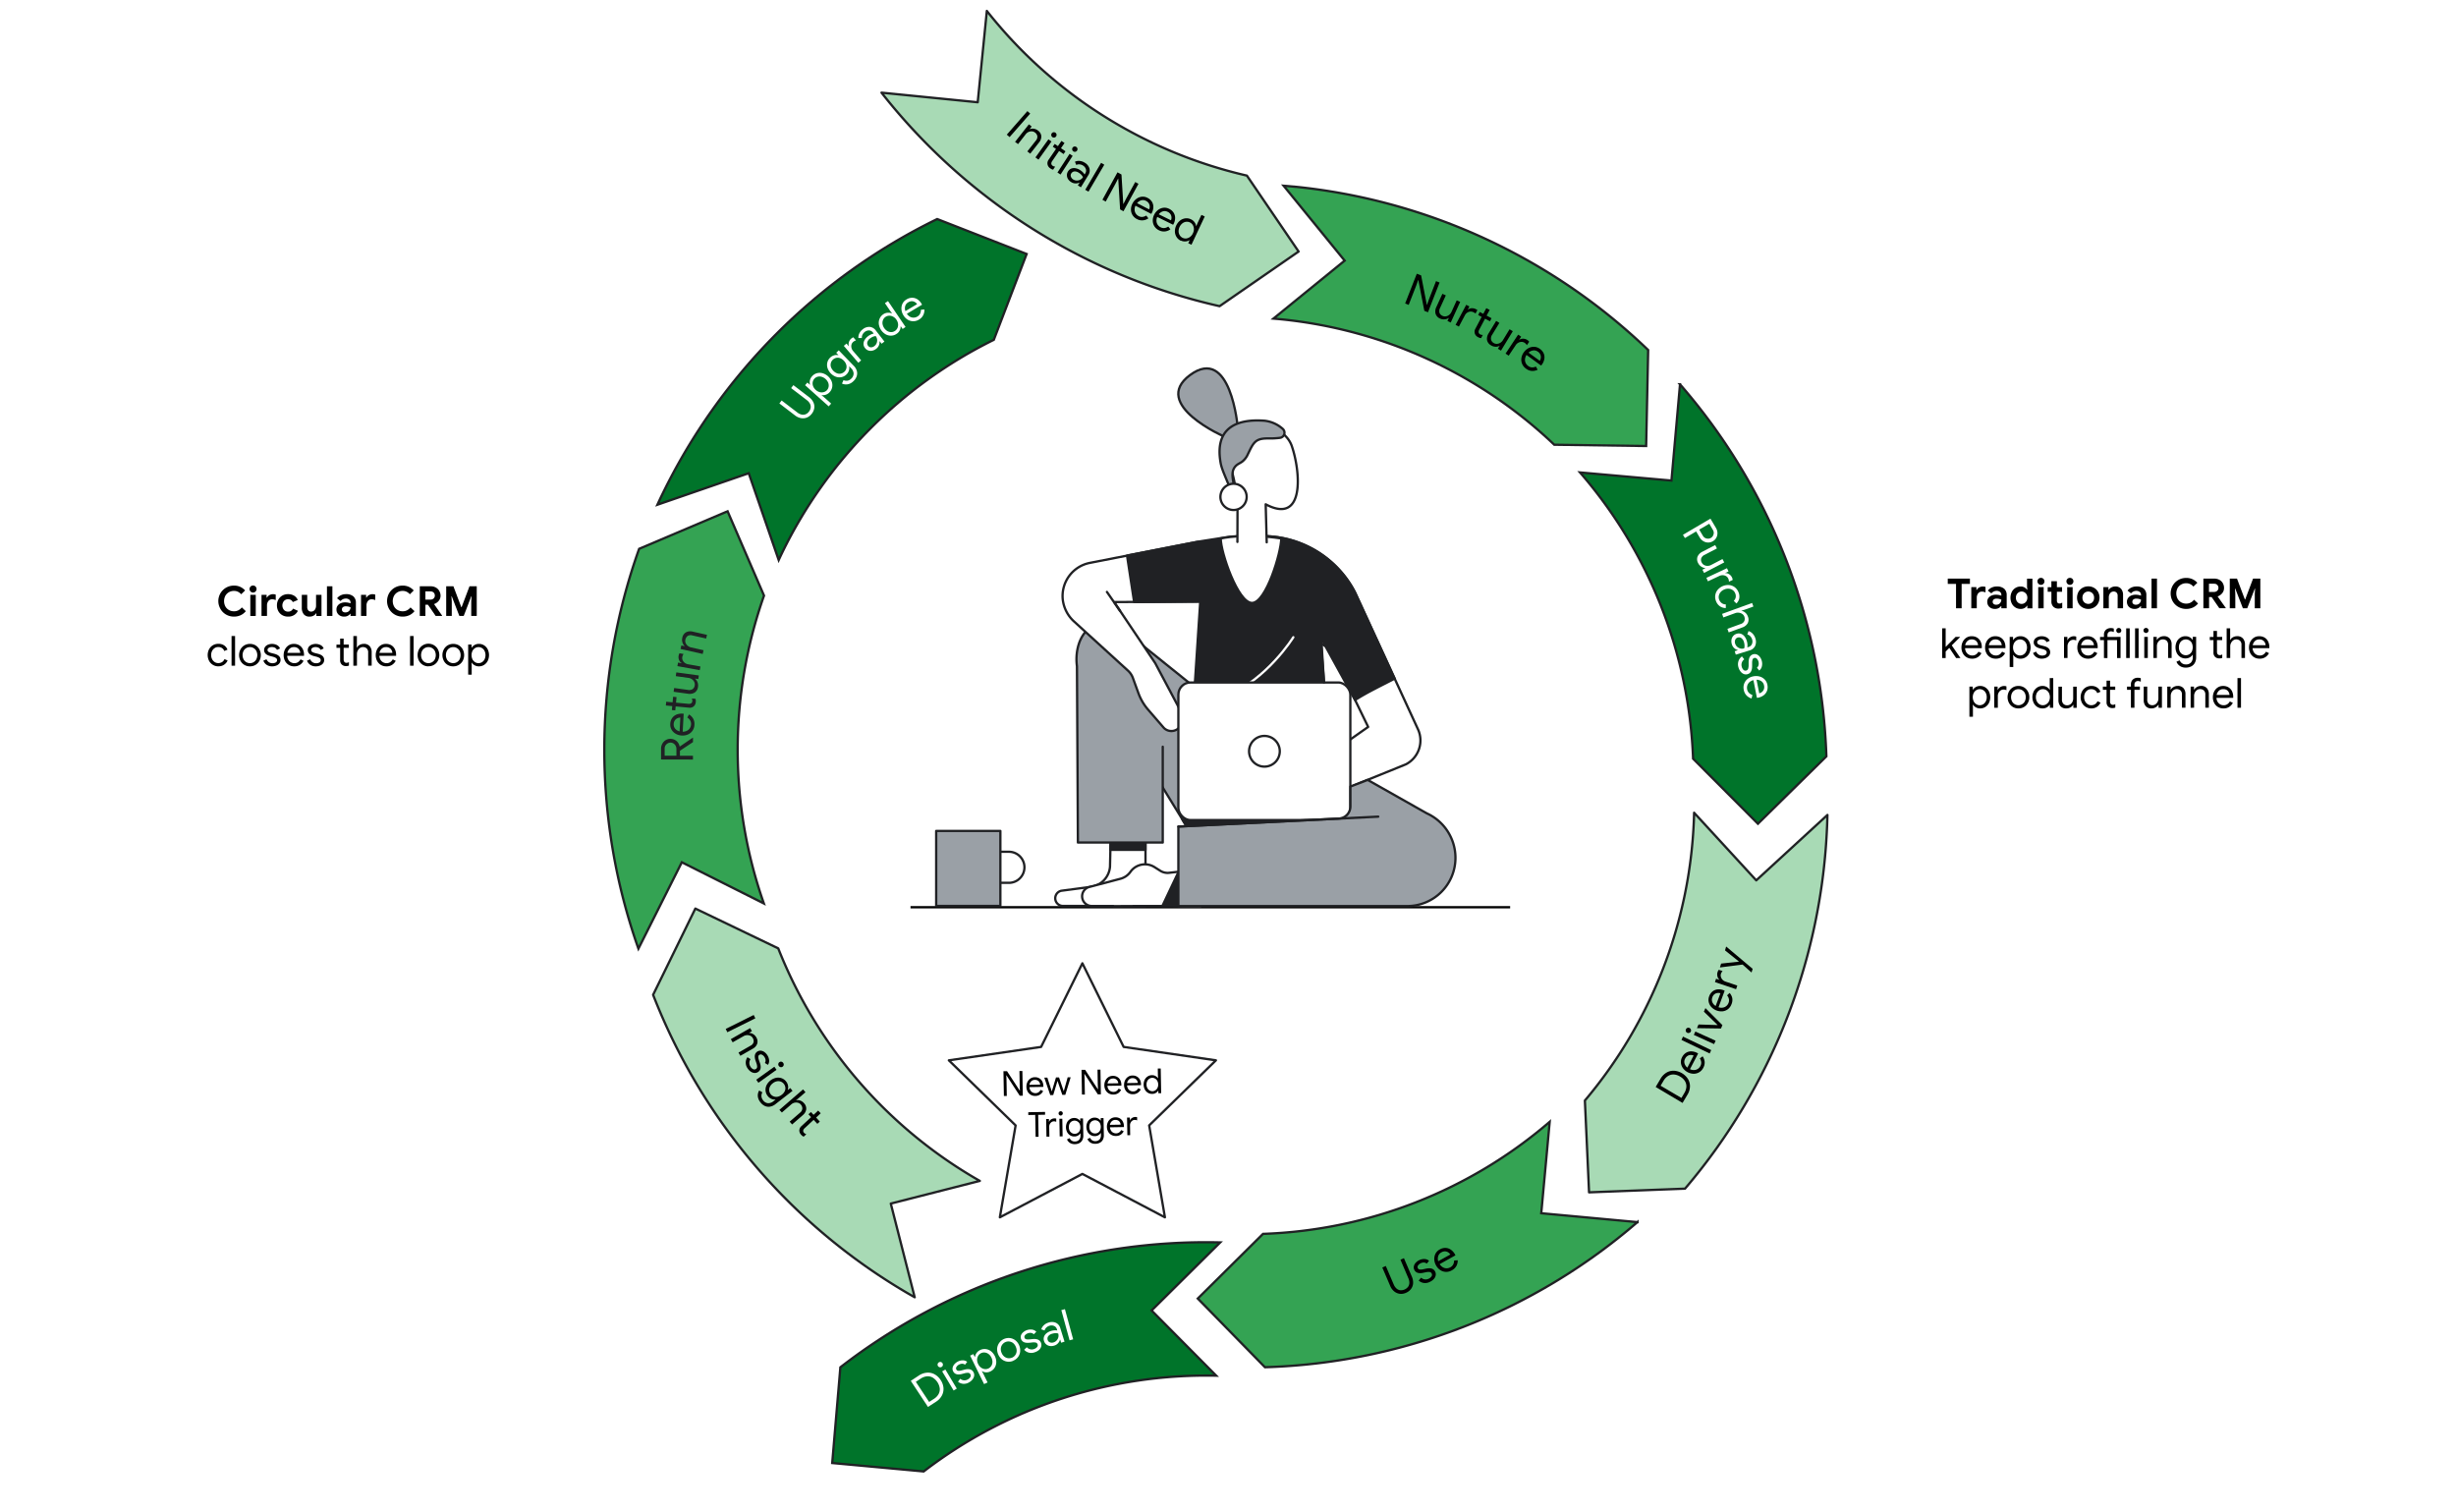 <svg xmlns="http://www.w3.org/2000/svg" viewBox="0 0 1600 985"><defs><style>.cls-1,.cls-2{fill:#fff;}.cls-10,.cls-11,.cls-12,.cls-2,.cls-5,.cls-6,.cls-8{stroke:#202124;}.cls-10,.cls-2,.cls-5,.cls-6,.cls-8,.cls-9{stroke-linecap:round;stroke-linejoin:round;}.cls-10,.cls-11,.cls-12,.cls-2,.cls-3,.cls-5,.cls-6,.cls-8,.cls-9{stroke-width:1.5px;}.cls-3,.cls-5,.cls-9{fill:none;}.cls-3{stroke:#000;}.cls-11,.cls-12,.cls-3{stroke-miterlimit:10;}.cls-4,.cls-8{fill:#202124;}.cls-6,.cls-7{fill:#9aa0a6;}.cls-9{stroke:#fff;}.cls-10{fill:#a8dab5;}.cls-10,.cls-11,.cls-12{fill-rule:evenodd;}.cls-11{fill:#00742a;}.cls-12{fill:#34a353;}</style></defs><g id="Layer_4" data-name="Layer 4"><rect class="cls-1" width="1600" height="985"/><polygon class="cls-2" points="705.14 627.52 732.02 681.99 792.14 690.73 748.64 733.13 758.91 793 705.14 764.73 651.37 793 661.64 733.13 618.14 690.73 678.25 681.99 705.14 627.52"/><path d="M654,715.92l-.29-16.11,2.34,0,8.3,12.68h.09l-.14-3.1-.17-9.72,1.91,0,.28,16.1-2,0-8.67-13.28h-.09l.15,3.1.18,10.33Z" transform="translate(0 -2)"/><path d="M674.46,715.92a5.47,5.47,0,0,1-5-2.86,6.54,6.54,0,0,1-.78-3.11,6.78,6.78,0,0,1,.63-3.05,5.61,5.61,0,0,1,1.9-2.27,5.08,5.08,0,0,1,2.92-.9,5.5,5.5,0,0,1,2.95.71,5,5,0,0,1,1.92,2,6.71,6.71,0,0,1,.72,3c0,.1,0,.21,0,.31a1,1,0,0,1,0,.27l-9.08.16a4.63,4.63,0,0,0,.7,2.23,3.6,3.6,0,0,0,1.45,1.3,3.87,3.87,0,0,0,1.78.41,3.53,3.53,0,0,0,2.07-.63,4.64,4.64,0,0,0,1.29-1.5l1.64.76a5.8,5.8,0,0,1-1.9,2.19A5.41,5.41,0,0,1,674.46,715.92Zm-.34-10.45a3.25,3.25,0,0,0-2.31.91,4.29,4.29,0,0,0-1.17,2.3l7-.13a3.64,3.64,0,0,0-.4-1.37,3.24,3.24,0,0,0-1.11-1.23A3.37,3.37,0,0,0,674.12,705.47Z" transform="translate(0 -2)"/><path d="M684.21,715.39,680.32,704l2,0,2.88,9h0l2.74-9.12,2,0,3.06,9h0l2.56-9.09,1.94,0L694,715.22l-1.94,0-3.13-9.1-2.79,9.21Z" transform="translate(0 -2)"/><path d="M704.86,715l-.28-16.1,2.34,0,8.3,12.69h.09l-.14-3.1-.17-9.72,1.91,0,.28,16.11-2,0-8.67-13.28h-.09l.14,3.1.18,10.33Z" transform="translate(0 -2)"/><path d="M725.29,715a5.65,5.65,0,0,1-3-.74,5.52,5.52,0,0,1-2.06-2.12,6.62,6.62,0,0,1-.79-3.12,6.82,6.82,0,0,1,.64-3,5.73,5.73,0,0,1,1.89-2.27,5.1,5.1,0,0,1,2.92-.89,5.49,5.49,0,0,1,3,.7,5,5,0,0,1,1.93,2.05,6.76,6.76,0,0,1,.71,3c0,.11,0,.21,0,.32l0,.27-9.09.16a4.7,4.7,0,0,0,.7,2.22,3.81,3.81,0,0,0,3.24,1.71,3.4,3.4,0,0,0,2.07-.63,4.64,4.64,0,0,0,1.29-1.5l1.63.76a5.69,5.69,0,0,1-1.89,2.19A5.53,5.53,0,0,1,725.29,715ZM725,704.58a3.19,3.19,0,0,0-2.3.92,4.16,4.16,0,0,0-1.17,2.29l7-.12a3.44,3.44,0,0,0-.39-1.38,3.17,3.17,0,0,0-3.13-1.71Z" transform="translate(0 -2)"/><path d="M738.07,714.81a5.47,5.47,0,0,1-5-2.86,6.54,6.54,0,0,1-.78-3.11,6.78,6.78,0,0,1,.63-3.05,5.62,5.62,0,0,1,1.9-2.27,5.08,5.08,0,0,1,2.92-.9,5.5,5.5,0,0,1,2.95.71,5,5,0,0,1,1.92,2,6.71,6.71,0,0,1,.72,3c0,.1,0,.21,0,.31a1,1,0,0,1,0,.27l-9.08.16a4.63,4.63,0,0,0,.7,2.23,3.66,3.66,0,0,0,1.45,1.3,3.91,3.91,0,0,0,1.79.41,3.53,3.53,0,0,0,2.07-.63,4.64,4.64,0,0,0,1.29-1.5l1.63.76a5.71,5.71,0,0,1-1.9,2.19A5.41,5.41,0,0,1,738.07,714.81Zm-.34-10.46a3.26,3.26,0,0,0-2.3.92,4.24,4.24,0,0,0-1.18,2.29l7-.12a3.47,3.47,0,0,0-.4-1.37,3.1,3.1,0,0,0-1.11-1.23A3.45,3.45,0,0,0,737.73,704.35Z" transform="translate(0 -2)"/><path d="M750.62,714.59a5.12,5.12,0,0,1-2.81-.74,5.47,5.47,0,0,1-2-2.12,7.3,7.3,0,0,1-.11-6.3,5.55,5.55,0,0,1,1.93-2.19,5.15,5.15,0,0,1,2.79-.84,4.44,4.44,0,0,1,2.42.59,4.57,4.57,0,0,1,1.53,1.41h.09l-.12-1.6-.08-4.74,1.91,0,.28,16.1-1.82,0,0-1.69h-.09a4.64,4.64,0,0,1-1.48,1.44A4.44,4.44,0,0,1,750.62,714.59Zm.17-1.73a3.44,3.44,0,0,0,1.85-.57,4,4,0,0,0,1.38-1.53,4.74,4.74,0,0,0,.5-2.33,4.8,4.8,0,0,0-.58-2.32,3.92,3.92,0,0,0-1.43-1.48,3.53,3.53,0,0,0-3.72.06,4,4,0,0,0-1.38,1.53,4.81,4.81,0,0,0-.49,2.34,4.66,4.66,0,0,0,.58,2.31,3.88,3.88,0,0,0,1.43,1.49A3.51,3.51,0,0,0,750.79,712.86Z" transform="translate(0 -2)"/><path d="M674.67,742.56l-.25-14.28-4.52.07,0-1.82,10.93-.19,0,1.82-4.49.08.25,14.29Z" transform="translate(0 -2)"/><path d="M681.74,742.44l-.2-11.48,1.82,0,0,1.85h.09a2.76,2.76,0,0,1,.73-1.15,4.15,4.15,0,0,1,1.21-.79,3.47,3.47,0,0,1,1.35-.3,3.72,3.72,0,0,1,.81,0,2.35,2.35,0,0,1,.55.16l0,2.07a3.44,3.44,0,0,0-1.62-.33A2.7,2.7,0,0,0,685,733a3.58,3.58,0,0,0-1.09,1.28,3.64,3.64,0,0,0-.38,1.74l.11,6.41Z" transform="translate(0 -2)"/><path d="M691.06,728.68a1.27,1.27,0,0,1-1-.39,1.3,1.3,0,0,1-.43-1,1.37,1.37,0,0,1,1.35-1.39,1.33,1.33,0,0,1,1,.38,1.39,1.39,0,0,1,0,1.94A1.26,1.26,0,0,1,691.06,728.68Zm-.71,13.61-.2-11.48,1.91,0,.2,11.47Z" transform="translate(0 -2)"/><path d="M700.27,747.33a5.87,5.87,0,0,1-2.51-.44,4.88,4.88,0,0,1-1.71-1.19,4.8,4.8,0,0,1-.94-1.49l1.74-.78a3.48,3.48,0,0,0,1.26,1.57,3.39,3.39,0,0,0,2.13.6,3.57,3.57,0,0,0,2.75-1.09,4.16,4.16,0,0,0,.92-2.93l0-1.29h-.09a4.5,4.5,0,0,1-1.53,1.43,4.69,4.69,0,0,1-2.35.61,5.07,5.07,0,0,1-2.73-.71,5.49,5.49,0,0,1-2-2.1,7.23,7.23,0,0,1-.11-6.27A5.35,5.35,0,0,1,697,731.1a5,5,0,0,1,2.7-.81,4.66,4.66,0,0,1,2.37.53,4.3,4.3,0,0,1,1.57,1.4h.09l0-1.64,1.82,0,.19,11a6.19,6.19,0,0,1-.68,3.18,4.58,4.58,0,0,1-1.94,1.91A6.33,6.33,0,0,1,700.27,747.33Zm-.11-6.72a3.58,3.58,0,0,0,3.19-2,4.82,4.82,0,0,0,.46-2.32,4.94,4.94,0,0,0-.54-2.35,3.52,3.52,0,0,0-1.39-1.42A3.66,3.66,0,0,0,700,732a3.73,3.73,0,0,0-1.86.54A3.69,3.69,0,0,0,696.8,734a4.94,4.94,0,0,0-.48,2.34,5,5,0,0,0,.56,2.32,3.64,3.64,0,0,0,1.4,1.43A3.59,3.59,0,0,0,700.16,740.61Z" transform="translate(0 -2)"/><path d="M713.59,747.1a5.92,5.92,0,0,1-2.52-.44,5,5,0,0,1-1.71-1.2,4.72,4.72,0,0,1-.93-1.49l1.74-.77a3.44,3.44,0,0,0,1.25,1.56,3.51,3.51,0,0,0,2.14.61,3.61,3.61,0,0,0,2.75-1.09,4.12,4.12,0,0,0,.91-2.94l0-1.28h-.09a4.44,4.44,0,0,1-1.53,1.44,4.66,4.66,0,0,1-2.35.61,4.93,4.93,0,0,1-2.72-.72,5.32,5.32,0,0,1-2-2.09,7.14,7.14,0,0,1-.11-6.27,5.35,5.35,0,0,1,1.91-2.16,5,5,0,0,1,2.69-.82,4.77,4.77,0,0,1,2.37.54A4.17,4.17,0,0,1,717,732h.09l0-1.65,1.82,0,.2,11a6.31,6.31,0,0,1-.68,3.19,4.6,4.6,0,0,1-2,1.91A6.28,6.28,0,0,1,713.59,747.1Zm-.12-6.73a3.63,3.63,0,0,0,1.86-.53,3.7,3.7,0,0,0,1.34-1.5,5.65,5.65,0,0,0-.09-4.67,3.44,3.44,0,0,0-1.38-1.42,3.72,3.72,0,0,0-3.74.07,3.67,3.67,0,0,0-1.34,1.49,4.69,4.69,0,0,0-.48,2.33,4.82,4.82,0,0,0,.56,2.32,3.66,3.66,0,0,0,1.4,1.44A3.47,3.47,0,0,0,713.47,740.37Z" transform="translate(0 -2)"/><path d="M726.89,742a5.52,5.52,0,0,1-5-2.86,6.6,6.6,0,0,1-.78-3.11,6.76,6.76,0,0,1,.63-3,5.64,5.64,0,0,1,1.9-2.28,5.15,5.15,0,0,1,2.92-.89,5.49,5.49,0,0,1,3,.7,5,5,0,0,1,1.92,2.05,6.66,6.66,0,0,1,.72,3c0,.11,0,.21,0,.32a1.12,1.12,0,0,1,0,.27l-9.08.16a4.63,4.63,0,0,0,.7,2.23,3.82,3.82,0,0,0,1.45,1.3,3.91,3.91,0,0,0,1.79.41,3.47,3.47,0,0,0,2.07-.64,4.51,4.51,0,0,0,1.29-1.49l1.63.76a6,6,0,0,1-1.9,2.19A5.49,5.49,0,0,1,726.89,742Zm-.34-10.46a3.22,3.22,0,0,0-2.3.92,4.21,4.21,0,0,0-1.18,2.29l7-.12a3.74,3.74,0,0,0-.4-1.38,3.24,3.24,0,0,0-1.11-1.23A3.52,3.52,0,0,0,726.55,731.55Z" transform="translate(0 -2)"/><path d="M734.44,741.52l-.2-11.48,1.82,0,0,1.85h.09a2.78,2.78,0,0,1,.74-1.15,4,4,0,0,1,1.2-.79,3.52,3.52,0,0,1,1.36-.3,3.81,3.81,0,0,1,.81,0,2.41,2.41,0,0,1,.54.16l0,2.07a3.5,3.5,0,0,0-1.63-.33,2.67,2.67,0,0,0-1.52.49,3.39,3.39,0,0,0-1.09,1.28,3.65,3.65,0,0,0-.39,1.74l.11,6.41Z" transform="translate(0 -2)"/><line class="cls-3" x1="593.17" y1="591" x2="983.81" y2="591"/><path class="cls-2" d="M746.25,543.44v48.7H692.08a5,5,0,0,1-.65-9.88l19.22-2.54a14.4,14.4,0,0,0,12.48-13.18l.52-23.1Z" transform="translate(0 -2)"/><polygon class="cls-4" points="746.25 553.63 746.25 541.44 723.65 541.44 723.38 553.63 746.25 553.63"/><polygon class="cls-5" points="746.25 553.63 746.25 541.44 723.65 541.44 723.38 553.63 746.25 553.63"/><path class="cls-6" d="M744.82,494.4l44.44,72.29,57.84-9.8c22.23-3.76,29.16-32.29,11.15-45.84l-56.92-42.82L724.65,406.6,714.11,444Z" transform="translate(0 -2)"/><path class="cls-4" d="M770.38,536l18.88,30.72,57.84-9.8a25.36,25.36,0,0,0,21-20.92Z" transform="translate(0 -2)"/><path class="cls-5" d="M770.38,536l18.88,30.72,57.84-9.8a25.36,25.36,0,0,0,21-20.92Z" transform="translate(0 -2)"/><path class="cls-7" d="M721.12,406.6s-15,.31-19,17.4a33.84,33.84,0,0,0-.52,12l.62,114.86h55.27v-62.4" transform="translate(0 -2)"/><path class="cls-5" d="M721.12,406.6s-15,.31-19,17.4a33.84,33.84,0,0,0-.52,12l.62,114.86h55.27v-62.4" transform="translate(0 -2)"/><path class="cls-1" d="M782.24,354.53l-72.19,14.14a22,22,0,0,0-10.61,37.93l35.46,32.31a11.9,11.9,0,0,1,3.15,4.69l3.66,10.08A34.36,34.36,0,0,0,748,464.34l10.22,11.84a6.91,6.91,0,0,0,8.92.74,8.72,8.72,0,0,0,2.41-11L752.59,434l-26.76-39.8,103.85-.62Z" transform="translate(0 -2)"/><path class="cls-5" d="M800.06,362.07a23.13,23.13,0,0,0-21.29-6.86l-68.72,13.46a22,22,0,0,0-17.71,23.76A22.86,22.86,0,0,0,699.88,407l35,31.91a11.9,11.9,0,0,1,3.15,4.69l3.66,10.08A34.36,34.36,0,0,0,748,464.34l10.22,11.84a6.91,6.91,0,0,0,8.92.74,8.72,8.72,0,0,0,2.41-11L752.59,434l-26.76-39.8,103.85-.62Z" transform="translate(0 -2)"/><path class="cls-1" d="M866.51,424.44l24.8,51.09-44,31a9.18,9.18,0,0,0-3.56,7.22A10.45,10.45,0,0,0,859,523l56.87-23.09a17.49,17.49,0,0,0,8-22.61L883,388.5c-.67-1.38-1.42-2.77-2.22-4.14a67.76,67.76,0,0,0-58.27-33.12l-21.86-.1,12.09,45.41Z" transform="translate(0 -2)"/><path class="cls-5" d="M866.51,424.44l24.8,51.09-44,31a9.18,9.18,0,0,0-3.56,7.22A10.45,10.45,0,0,0,859,523l56.87-23.09a17.49,17.49,0,0,0,8-22.61L883,388.5c-.67-1.38-1.42-2.77-2.22-4.14a67.76,67.76,0,0,0-58.27-33.12L800,354l12.75,42.59Z" transform="translate(0 -2)"/><path class="cls-8" d="M908.57,444.07,883,388.5c-.65-1.34-1.37-2.69-2.15-4a67.74,67.74,0,0,0-58.32-33.24l-9.29,0a117.24,117.24,0,0,0-12.15.38l-18.85,2.95L764,358.11h0l-29.77,5.83,4.62,30.25,43.06-.27-4,60.89H863.2l-2.93-37.7L882.79,458C891.16,452.69,899.8,448.67,908.57,444.07Z" transform="translate(0 -2)"/><path class="cls-9" d="M842.56,417.11S825.33,444.8,799,455.23" transform="translate(0 -2)"/><path class="cls-1" d="M871.81,536.22H775.57a7.9,7.9,0,0,1-7.9-7.9V454.49a7.9,7.9,0,0,1,7.9-7.9h96.24a7.9,7.9,0,0,1,7.89,7.9v73.83a7.9,7.9,0,0,1-7.89,7.9" transform="translate(0 -2)"/><rect class="cls-5" x="767.67" y="444.59" width="112.03" height="89.62" rx="7.89"/><line class="cls-5" x1="721.12" y1="385.59" x2="729.61" y2="397.86"/><path class="cls-1" d="M770.26,569.57l-8.57,1a8.89,8.89,0,0,1-5.9-1.38L752.33,567a11.61,11.61,0,0,0-15.42,2.32c-.13.17-.27.35-.39.53a11.66,11.66,0,0,1-6.59,4.6l-20.24,5.34a6.3,6.3,0,0,0,1.6,12.4h14.14l-.07.09,16.36-.09,21.84,0,18.31.29Z" transform="translate(0 -2)"/><path class="cls-5" d="M770.26,569.57l-8.57,1a8.89,8.89,0,0,1-5.9-1.38L752.33,567a11.61,11.61,0,0,0-15.42,2.32c-.13.17-.27.35-.39.53a11.66,11.66,0,0,1-6.59,4.6l-20.24,5.34a6.3,6.3,0,0,0,1.6,12.4h14.14l-.07.09,16.36-.09,21.84,0,18.31.29Z" transform="translate(0 -2)"/><path class="cls-4" d="M770.26,569.57l-2.6.62q-5.28,10.95-10.42,22h6.32l18.31.29Z" transform="translate(0 -2)"/><path class="cls-5" d="M770.26,569.57l-2.6.62q-5.28,10.95-10.42,22h6.32l18.31.29Z" transform="translate(0 -2)"/><path class="cls-7" d="M891,510.06l38.59,21.83a31.83,31.83,0,0,1,18.63,29h0a31.38,31.38,0,0,1-31.38,31.38H767.67V540.45l105.86-5.26a6.5,6.5,0,0,0,6.18-6.5V514.38Z" transform="translate(0 -2)"/><path class="cls-5" d="M872.11,535.26l-104.44,5.19v51.78H916.8a31.38,31.38,0,0,0,31.38-31.38h0a31.83,31.83,0,0,0-18.63-29L891,510.06l-11.25,4.32v12.9A8,8,0,0,1,872.11,535.26Z" transform="translate(0 -2)"/><path class="cls-1" d="M833.73,491.4a10,10,0,1,1-10-10,10,10,0,0,1,10,10" transform="translate(0 -2)"/><path class="cls-5" d="M833.73,491.4a10,10,0,1,1-10-10A10,10,0,0,1,833.73,491.4Z" transform="translate(0 -2)"/><line class="cls-1" x1="860.04" y1="404.6" x2="862.56" y2="444.59"/><line class="cls-5" x1="860.04" y1="404.6" x2="862.56" y2="444.59"/><line class="cls-5" x1="897.88" y1="531.98" x2="767.67" y2="538.45"/><path class="cls-2" d="M834.69,352.77h0c0,9.13-9.92,42-19.05,42h0c-9.13,0-20.38-32.84-20.38-42C795.26,352.77,811,349.09,834.69,352.77Z" transform="translate(0 -2)"/><path class="cls-6" d="M806.35,280.49s-4.44-53.93-31.14-34.12c-25.9,19.22,22.85,40.28,22.85,40.28" transform="translate(0 -2)"/><path class="cls-1" d="M825.22,355.27l-.67-24.75c25.73,13.64,22.74-21.31,17-38-2.39-6.9-9.66-12-16.54-12.8,0,0-28.45-2.86-22.17,30.45a100.22,100.22,0,0,1,3.35,26.25l-.06,18.6" transform="translate(0 -2)"/><path class="cls-5" d="M825.22,355.27l-.67-24.75c25.73,13.64,22.74-21.31,17-38-2.39-6.9-9.66-12-16.54-12.8,0,0-28.45-2.86-22.17,30.45a100.22,100.22,0,0,1,3.35,26.25l-.06,18.6" transform="translate(0 -2)"/><path class="cls-6" d="M826.91,287.59c-2.92,0-6.22,0-8.64,1.85S814.4,295,813,297.76a12.47,12.47,0,0,1-3.79,5c-1.49,1.06-3.12,1.59-4.36,3-3.39,3.8-1.34,9-.93,13.44.17,1.9.8,5.22-.16,7a2.37,2.37,0,0,1-.61.76c-.54-6.1-6.75-17-7.88-23-5.36-28.64,18.63-28.57,28.59-27.88a21.35,21.35,0,0,1,11.74,5.24,3.36,3.36,0,0,1-1.74,5.9A48.18,48.18,0,0,1,826.91,287.59Z" transform="translate(0 -2)"/><path class="cls-2" d="M812.16,325.67a8.55,8.55,0,1,1-8.54-8.54,8.55,8.55,0,0,1,8.54,8.54" transform="translate(0 -2)"/><path class="cls-1" d="M651.72,559.46h5.55a10.12,10.12,0,0,1,8.81,15.1h0a10.13,10.13,0,0,1-8.81,5.13h-5.55" transform="translate(0 -2)"/><path class="cls-5" d="M651.72,556.87h5.55a10.12,10.12,0,0,1,8.81,15.1h0a10.13,10.13,0,0,1-8.81,5.13h-5.55" transform="translate(0 -2)"/><rect class="cls-6" x="609.89" y="541.28" width="41.82" height="48.85"/><path class="cls-10" d="M574.27,62.36A389,389,0,0,0,794.52,201.45L846,165.86,812.31,116.4A302.37,302.37,0,0,1,642.89,9.11l-5.95,59.51-62.67-6.26Z" transform="translate(0 -2)"/><path class="cls-11" d="M428.27,330.8c1-2.18,2-4.36,3.08-6.52a388.34,388.34,0,0,1,179.2-179.59l58.27,22.76-21.39,55.92a301.82,301.82,0,0,0-138,138.94c-.73,1.5-1.43,3-2.13,4.52l-19.52-56.57L428.27,330.8Z" transform="translate(0 -2)"/><path class="cls-12" d="M415.91,620a389.07,389.07,0,0,1,.47-260.49L474,335.06,497.73,390a302.37,302.37,0,0,0-.1,200.54l-53.45-26.84L415.91,620Z" transform="translate(0 -2)"/><path class="cls-10" d="M595.91,847.08c-2.09-1.19-4.18-2.37-6.25-3.6A388.3,388.3,0,0,1,425.48,650.06L453,593.86l54,25.94A301.89,301.89,0,0,0,634,768.77c1.44.86,2.88,1.67,4.32,2.5l-58,14.78,15.56,61Z" transform="translate(0 -2)"/><path class="cls-12" d="M1066.79,798.08a389.08,389.08,0,0,1-242.72,94.57l-43.76-44.74,42.5-42.13a302.41,302.41,0,0,0,186.76-73l-5.5,59.56,62.72,5.79Z" transform="translate(0 -2)"/><path class="cls-10" d="M1190.5,532.89c-.06,2.4-.11,4.8-.22,7.21a388.3,388.3,0,0,1-92.54,236.22l-62.52,2.41-2.72-59.81a301.85,301.85,0,0,0,71-182.49c.07-1.67.11-3.32.15-5l40.49,44.06,46.38-42.61Z" transform="translate(0 -2)"/><path class="cls-11" d="M1094.43,252.32a389,389,0,0,1,95.4,242.4l-44.6,43.9L1103,496.26a302.37,302.37,0,0,0-73.68-186.5l59.57,5.29,5.58-62.73Z" transform="translate(0 -2)"/><path class="cls-12" d="M843.42,123.6A388.36,388.36,0,0,1,1073.72,230l-1.31,62.55-59.86-.84A301.93,301.93,0,0,0,834.6,210c-1.66-.17-3.31-.3-5-.45L876,171.79,836.24,123c2.39.2,4.79.39,7.18.64Z" transform="translate(0 -2)"/><path class="cls-11" d="M794.94,811.34A389.07,389.07,0,0,0,547.47,892.7l-5.31,62.35,59.59,5.49a302.42,302.42,0,0,1,190.58-62.38l-42.11-42.47,44.72-44.35Z" transform="translate(0 -2)"/><path d="M915.41,199.68,923,180.3l2.81,1.1,3.71,19.21.1,0,1.35-3.78,4.55-11.69,2.31.9-7.55,19.37-2.38-.92L924,184.42l-.11,0-1.34,3.77-4.84,12.42Z" transform="translate(0 -2)"/><path d="M938.31,209.58a5.11,5.11,0,0,1-3.08-3.16,6.42,6.42,0,0,1,.56-4.53l3.87-8.48,2.24,1-3.71,8.14a4.18,4.18,0,0,0-.39,3.29,3.6,3.6,0,0,0,1.91,1.91,3.79,3.79,0,0,0,2.34.32,4.57,4.57,0,0,0,2.08-1,5.17,5.17,0,0,0,1.41-1.81l3.47-7.61,2.25,1-6.16,13.47-2.14-1,.9-1.95-.11-.05a5,5,0,0,1-2.49.87A5.48,5.48,0,0,1,938.31,209.58Z" transform="translate(0 -2)"/><path d="M948.25,213.64l6.94-13.08,2.08,1.1-1.11,2.08.11,0a4.07,4.07,0,0,1,2.56-.95,5.39,5.39,0,0,1,2.73.64l.55.31a2,2,0,0,1,.34.26l-1.19,2.23a6,6,0,0,0-1.12-.73,4.05,4.05,0,0,0-3.28-.33,4.54,4.54,0,0,0-2.58,2.32l-3.85,7.26Zm12.93,2.46,4.07-7.67L963,207.22l1-2,2.29,1.21,2-3.69,2.18,1.16-2,3.69,3.2,1.7-1,2-3.21-1.7-3.78,7.13a2.92,2.92,0,0,0-.43,1.81,1.88,1.88,0,0,0,1.1,1.31,2.7,2.7,0,0,0,.87.29,3.64,3.64,0,0,0,.8,0l-1.13,2.13a3.85,3.85,0,0,1-.86-.14,5.28,5.28,0,0,1-1.11-.48,4.1,4.1,0,0,1-2.13-2.36A4,4,0,0,1,961.18,216.1Z" transform="translate(0 -2)"/><path d="M971.43,227a5.1,5.1,0,0,1-2.68-3.5,6.44,6.44,0,0,1,1.09-4.44l4.85-8,2.1,1.29-4.65,7.64a4.15,4.15,0,0,0-.77,3.21A3.58,3.58,0,0,0,973,225.4a3.79,3.79,0,0,0,2.29.59,4.64,4.64,0,0,0,2.18-.73,5.14,5.14,0,0,0,1.61-1.64l4.35-7.14,2.11,1.28-7.71,12.65-2-1.22,1.12-1.84-.1-.06a5,5,0,0,1-2.58.58A5.57,5.57,0,0,1,971.43,227Z" transform="translate(0 -2)"/><path d="M980.81,232.36,989,220l2,1.31-1.33,2,.1.07a3.45,3.45,0,0,1,1.62-.68,5.07,5.07,0,0,1,1.86.05,4.71,4.71,0,0,1,1.66.67,7.73,7.73,0,0,1,.83.64,4,4,0,0,1,.46.57l-1.49,2.22a4.61,4.61,0,0,0-1.48-1.54,3.39,3.39,0,0,0-2-.59,4.34,4.34,0,0,0-2.1.55,4.66,4.66,0,0,0-1.69,1.56l-4.6,6.88Z" transform="translate(0 -2)"/><path d="M994.11,242.12a7.18,7.18,0,0,1-2.49-3.07,7.07,7.07,0,0,1-.47-3.79,8.34,8.34,0,0,1,1.61-3.82,8.77,8.77,0,0,1,3-2.65,7.39,7.39,0,0,1,3.72-.87,6.67,6.67,0,0,1,3.7,1.35,7.11,7.11,0,0,1,2.5,3,6.48,6.48,0,0,1,.39,3.6,8.68,8.68,0,0,1-1.61,3.68l-.25.32-.24.26-9.49-6.91a6,6,0,0,0-1,2.85,4.79,4.79,0,0,0,.48,2.46,4.91,4.91,0,0,0,1.53,1.81,4.42,4.42,0,0,0,2.62,1,6,6,0,0,0,2.5-.54l1.09,2.05a7.49,7.49,0,0,1-3.66.79A7,7,0,0,1,994.11,242.12Zm7.78-11a4.13,4.13,0,0,0-3.09-.84,5.42,5.42,0,0,0-3,1.45l7.31,5.31a4.67,4.67,0,0,0,.66-1.73,4.26,4.26,0,0,0-.19-2.13A4.46,4.46,0,0,0,1001.89,231.08Z" transform="translate(0 -2)"/><path class="cls-1" d="M1096.38,350.4l17.92-10.54,3.55,6a6.77,6.77,0,0,1,1,3.18,6.13,6.13,0,0,1-.67,3.13,5.7,5.7,0,0,1-2.31,2.39,5.81,5.81,0,0,1-3.2.86,6.17,6.17,0,0,1-3.08-.94,6.68,6.68,0,0,1-2.31-2.38l-2.3-3.9-7.31,4.3Zm19.47-3.27-2.32-3.95L1107,347l2.33,3.95a3.74,3.74,0,0,0,1.54,1.52,4,4,0,0,0,1.93.43,3.61,3.61,0,0,0,1.79-.5,3.68,3.68,0,0,0,1.31-1.32,4,4,0,0,0,.56-1.9A3.71,3.71,0,0,0,1115.85,347.13Z" transform="translate(0 -2)"/><path class="cls-1" d="M1106.38,369a5.1,5.1,0,0,1-.49-4.38,6.43,6.43,0,0,1,3.22-3.24l8.27-4.31,1.14,2.19-7.93,4.14a4.12,4.12,0,0,0-2.32,2.36,3.51,3.51,0,0,0,.33,2.67,3.75,3.75,0,0,0,1.65,1.69,4.48,4.48,0,0,0,2.25.5,5,5,0,0,0,2.22-.57l7.42-3.87,1.14,2.19-13.13,6.85-1.09-2.08,1.9-1,0-.1a5,5,0,0,1-2.5-.84A5.52,5.52,0,0,1,1106.38,369Z" transform="translate(0 -2)"/><path class="cls-1" d="M1111.66,378.42l13.41-6.28,1,2.13-2.16,1,0,.1a3.61,3.61,0,0,1,1.74.26,5.39,5.39,0,0,1,1.56,1,4.62,4.62,0,0,1,1.08,1.44,6.66,6.66,0,0,1,.38,1,3.1,3.1,0,0,1,.09.73l-2.41,1.13a4.7,4.7,0,0,0-.47-2.09,3.49,3.49,0,0,0-1.39-1.53,4.5,4.5,0,0,0-2.08-.61,4.88,4.88,0,0,0-2.26.46l-7.49,3.52Z" transform="translate(0 -2)"/><path class="cls-1" d="M1118,393.76a7.24,7.24,0,0,1,1-7.52,9,9,0,0,1,7.43-3.13,7.31,7.31,0,0,1,3.61,1.36,7.46,7.46,0,0,1,2.46,3.17,7,7,0,0,1,.54,4.23,6.25,6.25,0,0,1-1.83,3.25l-1.73-1.7a4.32,4.32,0,0,0,1.28-2.32,4.71,4.71,0,0,0-.37-2.69,4.55,4.55,0,0,0-1.58-2,5.21,5.21,0,0,0-2.51-.91,6,6,0,0,0-3,.52,6.09,6.09,0,0,0-2.46,1.79,5.24,5.24,0,0,0-1.11,2.44,4.45,4.45,0,0,0,.3,2.5,4.91,4.91,0,0,0,1.72,2.21,4.3,4.3,0,0,0,2.55.75v2.4a7,7,0,0,1-3.59-1A6.86,6.86,0,0,1,1118,393.76Z" transform="translate(0 -2)"/><path class="cls-1" d="M1121.89,401.9l19.54-7.11.85,2.32-5.76,2.1-2,.58,0,.11a4.92,4.92,0,0,1,2.41,1.15,5.68,5.68,0,0,1,1.72,2.48,5.16,5.16,0,0,1-.11,4.49,6.27,6.27,0,0,1-3.43,2.7l-8.92,3.24-.84-2.32,8.57-3.11a3.74,3.74,0,0,0,2.48-2.06,4,4,0,0,0,0-2.72,3.57,3.57,0,0,0-1.4-1.81,4.87,4.87,0,0,0-2.21-.8,5,5,0,0,0-2.34.26l-7.75,2.82Z" transform="translate(0 -2)"/><path class="cls-1" d="M1128.25,421.7a6.36,6.36,0,0,1-.24-3,4.84,4.84,0,0,1,1.1-2.39,4.65,4.65,0,0,1,2.21-1.43,4.47,4.47,0,0,1,2.87,0,5.21,5.21,0,0,1,2.28,1.67,8.55,8.55,0,0,1,1.47,2.83,9.75,9.75,0,0,1,.47,2.59,6.54,6.54,0,0,1-.13,1.74l.86-.26a3.31,3.31,0,0,0,2.2-1.93,4.39,4.39,0,0,0,.08-3.06,5,5,0,0,0-1.18-2,4.25,4.25,0,0,0-1.93-1.16l.79-2.19a6.17,6.17,0,0,1,2.69,1.68,7.45,7.45,0,0,1,1.74,3,6.66,6.66,0,0,1-.13,5,5.6,5.6,0,0,1-3.6,2.9l-9,2.77-.69-2.24,2-.63,0-.11a5.52,5.52,0,0,1-2.25-1.22A5.42,5.42,0,0,1,1128.25,421.7Zm2.15-.42a4.46,4.46,0,0,0,1.3,2.05,5,5,0,0,0,2.14,1.12,4.61,4.61,0,0,0,2.44-.09,5.88,5.88,0,0,0,.23-1.82,8.37,8.37,0,0,0-.37-2.18,4.63,4.63,0,0,0-1.75-2.71,2.76,2.76,0,0,0-2.35-.31,2.44,2.44,0,0,0-1.61,1.47A3.6,3.6,0,0,0,1130.4,421.28Z" transform="translate(0 -2)"/><path class="cls-1" d="M1132.53,436.65a6.63,6.63,0,0,1,.11-4.23,6.28,6.28,0,0,1,2.17-2.82l1.51,1.89a4.45,4.45,0,0,0-1.64,4.78,4.34,4.34,0,0,0,1.11,2.06,1.79,1.79,0,0,0,1.81.48,1.76,1.76,0,0,0,1.27-1.22,8.24,8.24,0,0,0,.3-2.55v-1.86a8.81,8.81,0,0,1,.29-2.12,4.38,4.38,0,0,1,.93-1.79,3.8,3.8,0,0,1,4.23-.88,5.09,5.09,0,0,1,1.94,1.63,7.53,7.53,0,0,1,1.18,2.51,7.21,7.21,0,0,1,.06,3.54,4.66,4.66,0,0,1-1.73,2.72l-1.5-1.83a3.15,3.15,0,0,0,1.11-1.82,4.74,4.74,0,0,0-.09-2.11,4.1,4.1,0,0,0-1.06-1.91,1.64,1.64,0,0,0-1.65-.5,1.53,1.53,0,0,0-1.16,1.07,6.93,6.93,0,0,0-.27,1.94v2.22q0,4.53-3,5.33a3.89,3.89,0,0,1-2.53-.15,5.15,5.15,0,0,1-2.06-1.66A7.78,7.78,0,0,1,1132.53,436.65Z" transform="translate(0 -2)"/><path class="cls-1" d="M1136,451.33a7.1,7.1,0,0,1,2.48-7.05,8.51,8.51,0,0,1,3.78-1.7,8.78,8.78,0,0,1,4,.1,7.32,7.32,0,0,1,3.32,1.9,6.58,6.58,0,0,1,1.8,3.5,7.08,7.08,0,0,1-.22,3.91,6.45,6.45,0,0,1-2.16,2.91,8.63,8.63,0,0,1-3.68,1.6l-.4.07-.35,0-2.28-11.51a6.06,6.06,0,0,0-2.67,1.4,4.91,4.91,0,0,0-1.32,2.14,5,5,0,0,0-.11,2.36,4.44,4.44,0,0,0,1.28,2.49,6,6,0,0,0,2.19,1.3l-.59,2.25a7.44,7.44,0,0,1-3.22-1.91A7.05,7.05,0,0,1,1136,451.33Zm13.21-2.81a4.21,4.21,0,0,0-1.69-2.72,5.57,5.57,0,0,0-3.19-1l1.76,8.86a4.71,4.71,0,0,0,1.66-.81,4.23,4.23,0,0,0,1.3-1.7A4.37,4.37,0,0,0,1149.2,448.52Z" transform="translate(0 -2)"/><path class="cls-4" d="M451.44,496.79l-20.79-.05v-7a6.76,6.76,0,0,1,.8-3.21,6.19,6.19,0,0,1,2.16-2.35,5.87,5.87,0,0,1,3.22-.88,6.42,6.42,0,0,1,2.51.55,5.82,5.82,0,0,1,2.16,1.66,6.38,6.38,0,0,1,1.27,2.86l8.58-5.85h.11v2.91l-8.5,5.64v3.25l8.48,0ZM433,489.69v4.59l7.66,0v-4.42a4.2,4.2,0,0,0-.49-2,4,4,0,0,0-1.36-1.51,3.51,3.51,0,0,0-2-.59,3.68,3.68,0,0,0-1.8.48,3.92,3.92,0,0,0-1.44,1.34A3.74,3.74,0,0,0,433,489.69Z" transform="translate(0 -2)"/><path class="cls-4" d="M452.39,474.2a7.05,7.05,0,0,1-4.15,6.22,8.5,8.5,0,0,1-4.08.72,8.76,8.76,0,0,1-3.87-1.09,7.37,7.37,0,0,1-2.75-2.65,6.56,6.56,0,0,1-.88-3.84,7.11,7.11,0,0,1,1.17-3.73,6.54,6.54,0,0,1,2.81-2.3,8.82,8.82,0,0,1,4-.64l.4,0a1.58,1.58,0,0,1,.35.06l-.63,11.71a6,6,0,0,0,2.93-.7,4.76,4.76,0,0,0,1.81-1.75,5.13,5.13,0,0,0,.69-2.26,4.39,4.39,0,0,0-.63-2.72,5.76,5.76,0,0,0-1.81-1.8l1.13-2a7.53,7.53,0,0,1,2.65,2.64A7.1,7.1,0,0,1,452.39,474.2Zm-13.5-.52a4.21,4.21,0,0,0,1,3.05,5.52,5.52,0,0,0,2.85,1.72l.48-9a4.63,4.63,0,0,0-1.81.38,4.15,4.15,0,0,0-1.68,1.32A4.47,4.47,0,0,0,438.89,473.68Z" transform="translate(0 -2)"/><path class="cls-4" d="M448.81,463l-8.64-.82-.25,2.58-2.22-.21.24-2.58-4.16-.39.23-2.46,4.16.4.35-3.62,2.22.21-.34,3.62,8,.76a3,3,0,0,0,1.84-.31,1.84,1.84,0,0,0,.78-1.51,2.71,2.71,0,0,0-.06-.91,3.42,3.42,0,0,0-.28-.76l2.4.23a4.23,4.23,0,0,1,.2.85,6.15,6.15,0,0,1,0,1.21,4.15,4.15,0,0,1-1.37,2.87A4,4,0,0,1,448.81,463Z" transform="translate(0 -2)"/><path class="cls-4" d="M454.74,449.29a5.15,5.15,0,0,1-2.15,3.85,6.47,6.47,0,0,1-4.5.77l-9.24-1.27.34-2.45,8.86,1.22a4.17,4.17,0,0,0,3.26-.57,3.58,3.58,0,0,0,1.28-2.38,3.73,3.73,0,0,0-.37-2.33,4.5,4.5,0,0,0-1.53-1.71,5.06,5.06,0,0,0-2.15-.82l-8.28-1.14.33-2.45,14.67,2-.32,2.33-2.13-.29v.11a5,5,0,0,1,1.55,2.14A5.56,5.56,0,0,1,454.74,449.29Z" transform="translate(0 -2)"/><path class="cls-4" d="M455.87,438.57l-14.57-2.64.42-2.31,2.34.42,0-.11a3.61,3.61,0,0,1-1.27-1.22,5.31,5.31,0,0,1-.69-1.72,4.52,4.52,0,0,1,0-1.79,5.29,5.29,0,0,1,.26-1,3.3,3.3,0,0,1,.33-.65l2.63.48a4.66,4.66,0,0,0-.83,2,3.54,3.54,0,0,0,.25,2.05,4.33,4.33,0,0,0,1.35,1.7,4.78,4.78,0,0,0,2.1.93l8.14,1.47Z" transform="translate(0 -2)"/><path class="cls-4" d="M457.81,428l-14.45-3.25.52-2.3,2.12.48,0-.11a5,5,0,0,1-1.4-2.27,5.61,5.61,0,0,1-.12-3,5.15,5.15,0,0,1,2.44-3.66,6.21,6.21,0,0,1,4.4-.42l9.26,2.08-.54,2.41-8.9-2a3.79,3.79,0,0,0-3.18.34,3.93,3.93,0,0,0-1.45,2.4,3.49,3.49,0,0,0,.19,2.24,4.64,4.64,0,0,0,1.4,1.8,5,5,0,0,0,2.09,1l8.13,1.83Z" transform="translate(0 -2)"/><path d="M915.89,844.2a7.52,7.52,0,0,1-4.06.61,7.14,7.14,0,0,1-3.6-1.59,8.9,8.9,0,0,1-2.56-3.53l-5.15-12,2.28-1L908,838.83a7.15,7.15,0,0,0,1.68,2.46,4.68,4.68,0,0,0,2.39,1.19,5.9,5.9,0,0,0,5.27-2.25,4.6,4.6,0,0,0,.81-2.56,7.11,7.11,0,0,0-.61-2.91l-5.19-12.15,2.27-1,5.14,12a9.48,9.48,0,0,1,.83,4.28,6.81,6.81,0,0,1-1.29,3.67A7.85,7.85,0,0,1,915.89,844.2Z" transform="translate(0 -2)"/><path d="M931.6,837a6.67,6.67,0,0,1-4.17.74,6.19,6.19,0,0,1-3.19-1.55l1.54-1.87a4.58,4.58,0,0,0,2.42,1.11,4.47,4.47,0,0,0,2.59-.46,4.36,4.36,0,0,0,1.8-1.51,1.76,1.76,0,0,0,.1-1.86,1.73,1.73,0,0,0-1.44-1,8.14,8.14,0,0,0-2.56.22l-1.82.38a8.6,8.6,0,0,1-2.14.14,4.2,4.2,0,0,1-1.93-.55,3.36,3.36,0,0,1-1.4-1.56,3.44,3.44,0,0,1-.31-2.4,4.84,4.84,0,0,1,1.2-2.23,7.26,7.26,0,0,1,2.22-1.66,7.14,7.14,0,0,1,3.46-.78,4.69,4.69,0,0,1,3,1.16l-1.49,1.83a3.2,3.2,0,0,0-2-.72,4.61,4.61,0,0,0-2,.52,4.11,4.11,0,0,0-1.67,1.41,1.66,1.66,0,0,0-.16,1.72,1.55,1.55,0,0,0,1.28.92,6.76,6.76,0,0,0,2-.12l2.17-.46q4.44-.92,5.84,1.92a3.84,3.84,0,0,1,.36,2.51,5,5,0,0,1-1.21,2.34A7.68,7.68,0,0,1,931.6,837Z" transform="translate(0 -2)"/><path d="M945.79,829.54a7.21,7.21,0,0,1-3.84,1,7.12,7.12,0,0,1-3.63-1.16,8.4,8.4,0,0,1-2.79-3.07,8.78,8.78,0,0,1-1.14-3.86,7.46,7.46,0,0,1,.78-3.74,6.56,6.56,0,0,1,2.78-2.79,7.12,7.12,0,0,1,3.79-1,6.53,6.53,0,0,1,3.43,1.16,8.69,8.69,0,0,1,2.66,3c.07.12.13.24.19.37s.1.23.13.32l-10.25,5.71a6,6,0,0,0,2.15,2.11,4.83,4.83,0,0,0,4.72,0,4.4,4.4,0,0,0,2-2,6.11,6.11,0,0,0,.56-2.48l2.32-.13a7.48,7.48,0,0,1-.83,3.65A7.07,7.07,0,0,1,945.79,829.54ZM939,817.84a4.14,4.14,0,0,0-2.06,2.44,5.5,5.5,0,0,0,0,3.33l7.9-4.39a4.49,4.49,0,0,0-1.29-1.33,4.19,4.19,0,0,0-2-.72A4.41,4.41,0,0,0,939,817.84Z" transform="translate(0 -2)"/><path d="M655.89,89.71l13.42-15.33L671.14,76,657.71,91.31Z" transform="translate(0 -2)"/><path d="M661.28,94.42l9-11.43,1.82,1.42-1.32,1.68.09.07a4.82,4.82,0,0,1,2.59-.29,5.42,5.42,0,0,1,2.7,1.14,5,5,0,0,1,2.22,3.71,6.06,6.06,0,0,1-1.47,4.07l-5.74,7.33-1.9-1.49,5.51-7a3.75,3.75,0,0,0,1-3,3.83,3.83,0,0,0-1.51-2.28,3.47,3.47,0,0,0-2.07-.78A4.63,4.63,0,0,0,670,88a5,5,0,0,0-1.78,1.44l-5,6.43Z" transform="translate(0 -2)"/><path d="M674.56,104.55,683,92.76l2,1.42L676.53,106Zm11-13.26a1.71,1.71,0,0,1-.69-1.13,1.74,1.74,0,0,1,1.44-2,1.68,1.68,0,0,1,1.28.31,1.65,1.65,0,0,1,.71,1.13,1.68,1.68,0,0,1-.31,1.29,1.72,1.72,0,0,1-1.12.71A1.68,1.68,0,0,1,685.56,91.29Z" transform="translate(0 -2)"/><path d="M683.17,106l4.79-7-2.1-1.43,1.24-1.81,2.09,1.43,2.31-3.39,2,1.36-2.31,3.39,2.94,2-1.23,1.81-2.94-2-4.46,6.54a2.82,2.82,0,0,0-.6,1.72,1.8,1.8,0,0,0,.92,1.39,2.69,2.69,0,0,0,.81.38,3.9,3.9,0,0,0,.78.12l-1.33,2a3.91,3.91,0,0,1-.82-.23,5.59,5.59,0,0,1-1-.59,4,4,0,0,1-1.82-2.53A3.92,3.92,0,0,1,683.17,106Z" transform="translate(0 -2)"/><path d="M688.89,114.39l7.91-12.18,2,1.32-7.9,12.18Zm10.36-13.77a1.77,1.77,0,0,1-.51-2.4,1.64,1.64,0,0,1,1.11-.76,1.71,1.71,0,0,1,1.3.25,1.71,1.71,0,0,1,.51,2.4,1.75,1.75,0,0,1-2.41.51Z" transform="translate(0 -2)"/><path d="M697.88,120.64a6.3,6.3,0,0,1-2.1-2,4.85,4.85,0,0,1-.73-2.47,4.54,4.54,0,0,1,.71-2.49,4.42,4.42,0,0,1,2.11-1.86,5.12,5.12,0,0,1,2.76-.24,8.17,8.17,0,0,1,2.91,1.14,10.13,10.13,0,0,1,2,1.61,6,6,0,0,1,1,1.37l.47-.75a3.26,3.26,0,0,0,.38-2.84,4.37,4.37,0,0,0-1.92-2.32,4.78,4.78,0,0,0-2.18-.72,4,4,0,0,0-2.16.39l-.83-2.12a5.91,5.91,0,0,1,3.06-.5,7.22,7.22,0,0,1,3.24,1.11,6.49,6.49,0,0,1,3.13,3.77,5.43,5.43,0,0,1-.78,4.46L704.17,124l-2-1.21L703.3,121l-.1-.06a5.47,5.47,0,0,1-5.32-.3Zm1.31-1.7a4.35,4.35,0,0,0,2.28.67,4.77,4.77,0,0,0,2.3-.56,4.46,4.46,0,0,0,1.74-1.63,5.38,5.38,0,0,0-1-1.49,7.26,7.26,0,0,0-1.68-1.37,4.48,4.48,0,0,0-3-.87,2.7,2.7,0,0,0-1.93,1.28,2.4,2.4,0,0,0-.23,2.13A3.5,3.5,0,0,0,699.19,118.94Z" transform="translate(0 -2)"/><path d="M707,125.63l10.33-17.56,2.09,1.23L709.1,126.86Z" transform="translate(0 -2)"/><path d="M718.19,132.13,728,114.25l2.6,1.43,1.17,19.13.1.06,1.79-3.5,5.9-10.79,2.12,1.16-9.78,17.88-2.2-1.2-1.2-20-.1-.06-1.79,3.5-6.27,11.46Z" transform="translate(0 -2)"/><path d="M740.66,144.7a7.07,7.07,0,0,1-2.87-2.61,6.85,6.85,0,0,1-1-3.6,8.22,8.22,0,0,1,1-3.94,8.49,8.49,0,0,1,2.54-3,7.16,7.16,0,0,1,3.47-1.4,6.55,6.55,0,0,1,3.79.76,7.05,7.05,0,0,1,2.87,2.55,6.4,6.4,0,0,1,.91,3.44,8.56,8.56,0,0,1-1,3.8l-.19.35c-.07.11-.14.2-.2.28L739.72,136a5.89,5.89,0,0,0-.56,2.9,4.74,4.74,0,0,0,.84,2.32,4.9,4.9,0,0,0,1.74,1.53,4.33,4.33,0,0,0,2.68.54,5.9,5.9,0,0,0,2.34-.89l1.36,1.82a7.25,7.25,0,0,1-3.43,1.3A6.86,6.86,0,0,1,740.66,144.7Zm5.9-11.85a4.1,4.1,0,0,0-3.12-.36,5.36,5.36,0,0,0-2.68,1.84l7.86,4.07a4.35,4.35,0,0,0,.39-1.77,4.16,4.16,0,0,0-.5-2A4.38,4.38,0,0,0,746.56,132.85Z" transform="translate(0 -2)"/><path d="M755,152a7.08,7.08,0,0,1-2.92-2.55,7,7,0,0,1-1.09-3.58,8.37,8.37,0,0,1,.92-4,8.68,8.68,0,0,1,2.48-3.06,7.15,7.15,0,0,1,3.45-1.46,6.49,6.49,0,0,1,3.8.69,6.92,6.92,0,0,1,2.91,2.49,6.37,6.37,0,0,1,1,3.42,8.57,8.57,0,0,1-.94,3.82l-.19.35c-.07.11-.13.21-.19.29l-10.32-5.09a5.84,5.84,0,0,0-.49,2.91,4.69,4.69,0,0,0,.87,2.31,4.94,4.94,0,0,0,1.77,1.49,4.43,4.43,0,0,0,2.7.49,5.75,5.75,0,0,0,2.32-.94l1.4,1.8a7.37,7.37,0,0,1-3.41,1.37A7,7,0,0,1,755,152Zm5.67-12a4.08,4.08,0,0,0-3.12-.3,5.37,5.37,0,0,0-2.65,1.9l7.94,3.91a4.2,4.2,0,0,0,.35-1.77,4.11,4.11,0,0,0-.53-2A4.35,4.35,0,0,0,760.71,140Z" transform="translate(0 -2)"/><path d="M769.27,158.81a6.54,6.54,0,0,1-2.78-2.41,7.05,7.05,0,0,1-1.09-3.53,9.17,9.17,0,0,1,3.39-7.22,7.23,7.23,0,0,1,3.42-1.41,6.49,6.49,0,0,1,3.63.61,5.68,5.68,0,0,1,2.42,2,5.78,5.78,0,0,1,1,2.46l.1,0,.76-1.88,2.56-5.43,2.18,1-8.67,18.44-2.09-1,.91-1.93-.1-.05a5.87,5.87,0,0,1-5.59.24Zm1.17-1.88a4.41,4.41,0,0,0,2.41.4,5,5,0,0,0,2.42-1,6,6,0,0,0,1.87-2.37,6.09,6.09,0,0,0,.64-3,5,5,0,0,0-.8-2.48,4.4,4.4,0,0,0-1.84-1.61,4.51,4.51,0,0,0-2.41-.39,4.91,4.91,0,0,0-2.42,1,6.65,6.65,0,0,0-2.5,5.31,5,5,0,0,0,.79,2.5A4.38,4.38,0,0,0,770.44,156.93Z" transform="translate(0 -2)"/><path d="M472.78,672.27,491,663.19l1.08,2.17-18.25,9.07Z" transform="translate(0 -2)"/><path d="M476.1,678.94l12.6-7.21,1.15,2L488,674.79l.05.1a4.88,4.88,0,0,1,2.51.71,5.51,5.51,0,0,1,2.07,2.08,5,5,0,0,1,.65,4.26,6,6,0,0,1-2.89,3.22l-8.08,4.62-1.2-2.1,7.75-4.44a3.71,3.71,0,0,0,2.08-2.35,3.83,3.83,0,0,0-.54-2.69,3.46,3.46,0,0,0-1.62-1.5,4.68,4.68,0,0,0-2.2-.38,4.91,4.91,0,0,0-2.18.66L477.3,681Z" transform="translate(0 -2)"/><path d="M487.07,698a6.47,6.47,0,0,1-1.23-4,6.12,6.12,0,0,1,1.11-3.3l2,1.27a4.51,4.51,0,0,0-.78,2.5,4.38,4.38,0,0,0,.77,2.45,4.21,4.21,0,0,0,1.68,1.57,1.75,1.75,0,0,0,1.83-.13,1.7,1.7,0,0,0,.8-1.53,7.85,7.85,0,0,0-.54-2.46l-.59-1.72a8.63,8.63,0,0,1-.4-2.06,4.26,4.26,0,0,1,.3-2,3.73,3.73,0,0,1,3.64-2.15,4.82,4.82,0,0,1,2.32.9,7.32,7.32,0,0,1,1.89,2,7.2,7.2,0,0,1,1.18,3.27,4.62,4.62,0,0,1-.76,3.07l-2-1.23a3.19,3.19,0,0,0,.46-2,4.74,4.74,0,0,0-.76-1.92,4,4,0,0,0-1.58-1.45,1.62,1.62,0,0,0-1.69.06,1.51,1.51,0,0,0-.74,1.36,6.38,6.38,0,0,0,.36,1.89l.71,2q1.44,4.2-1.15,5.91a3.78,3.78,0,0,1-2.4.66,4.92,4.92,0,0,1-2.42-.89A7.56,7.56,0,0,1,487.07,698Z" transform="translate(0 -2)"/><path d="M492.67,705.35l11.8-8.45,1.41,2-11.8,8.45Zm14.67-9a1.7,1.7,0,0,1-.29-1.3,1.63,1.63,0,0,1,.69-1.12,1.68,1.68,0,0,1,1.31-.31,1.72,1.72,0,0,1,1.12.71,1.74,1.74,0,1,1-2.83,2Z" transform="translate(0 -2)"/><path d="M495.34,720a7.59,7.59,0,0,1-1.47-2.88,6.26,6.26,0,0,1-.09-2.64,6,6,0,0,1,.8-2.08l2.1,1.17a4.47,4.47,0,0,0-.63,2.46,4.41,4.41,0,0,0,1,2.62,4.5,4.5,0,0,0,3.19,2,5.26,5.26,0,0,0,3.66-1.3l1.28-1-.07-.09a5.52,5.52,0,0,1-2.61-.46,5.87,5.87,0,0,1-2.41-1.91,6.3,6.3,0,0,1-1.34-3.3,6.85,6.85,0,0,1,.6-3.59,9.08,9.08,0,0,1,6.27-4.88,6.94,6.94,0,0,1,3.63.28,6.44,6.44,0,0,1,2.87,2.11,6,6,0,0,1,1.27,2.81,5.45,5.45,0,0,1-.22,2.66l.07.09,1.64-1.28,1.42,1.82-11,8.57a8,8,0,0,1-3.74,1.74,5.84,5.84,0,0,1-3.41-.52A7.9,7.9,0,0,1,495.34,720Zm6.71-5.24a4.44,4.44,0,0,0,2,1.47,4.57,4.57,0,0,0,2.53.22,6.34,6.34,0,0,0,2.7-1.3,6.22,6.22,0,0,0,1.95-2.33,4.4,4.4,0,0,0,.39-2.49,4.74,4.74,0,0,0-2.91-3.72,4.67,4.67,0,0,0-2.53-.23,6.13,6.13,0,0,0-2.73,1.29,6.23,6.23,0,0,0-1.92,2.33,4.73,4.73,0,0,0-.39,2.51A4.51,4.51,0,0,0,502.05,714.76Z" transform="translate(0 -2)"/><path d="M507.75,725l15.4-13.34,1.58,1.83-4.53,3.93-1.59,1.22.08.08a4.78,4.78,0,0,1,2.61.21,5.63,5.63,0,0,1,2.44,1.67,5.07,5.07,0,0,1,1.47,4.15,6.16,6.16,0,0,1-2.19,3.67l-7,6.09-1.58-1.83,6.75-5.85A3.63,3.63,0,0,0,522.7,724a3.88,3.88,0,0,0-1-2.47,3.47,3.47,0,0,0-1.91-1.17,4.88,4.88,0,0,0-2.31,0,5,5,0,0,0-2,1.07l-6.11,5.29Z" transform="translate(0 -2)"/><path d="M522.17,735.53l6.24-5.79-1.73-1.86,1.61-1.49,1.72,1.85,3-2.79,1.65,1.77-3,2.8,2.42,2.6-1.61,1.49-2.42-2.6-5.79,5.38a2.93,2.93,0,0,0-1,1.55,1.83,1.83,0,0,0,.6,1.56,2.57,2.57,0,0,0,.71.55,3.36,3.36,0,0,0,.73.29l-1.73,1.61a4.63,4.63,0,0,1-.75-.41,5.82,5.82,0,0,1-.88-.8,4.07,4.07,0,0,1-1.21-2.87A3.93,3.93,0,0,1,522.17,735.53Z" transform="translate(0 -2)"/><path class="cls-1" d="M604.55,918.53l-11.21-17,5.13-3.38a11,11,0,0,1,5.3-1.94,8.93,8.93,0,0,1,5,1,11,11,0,0,1,4,3.74,10.84,10.84,0,0,1,1.86,5.09,9.16,9.16,0,0,1-1,5,10.91,10.91,0,0,1-3.87,4.11Zm.75-3.26,3.11-2a8.77,8.77,0,0,0,3-3.06,6.51,6.51,0,0,0,.81-3.75,9.88,9.88,0,0,0-4.7-7.13,6.5,6.5,0,0,0-3.76-.74,8.88,8.88,0,0,0-4,1.51l-3.12,2.06Z" transform="translate(0 -2)"/><path class="cls-1" d="M613.43,892.45a1.66,1.66,0,0,1-1.31.19,1.69,1.69,0,0,1-1.07-.79,1.62,1.62,0,0,1-.19-1.32,1.67,1.67,0,0,1,.79-1.06,1.71,1.71,0,0,1,1.32-.21,1.78,1.78,0,0,1,1.26,2.12A1.63,1.63,0,0,1,613.43,892.45Zm7.81,15.36-7.46-12.45,2.08-1.24,7.45,12.45Z" transform="translate(0 -2)"/><path class="cls-1" d="M631.31,902.51a6.52,6.52,0,0,1-4,.93,6.09,6.09,0,0,1-3.2-1.37l1.42-1.89a4.48,4.48,0,0,0,2.42,1,4.37,4.37,0,0,0,2.51-.58,4.16,4.16,0,0,0,1.69-1.56,1.73,1.73,0,0,0,0-1.82,1.7,1.7,0,0,0-1.46-.92,7.79,7.79,0,0,0-2.5.35l-1.76.46a9.16,9.16,0,0,1-2.08.24,4.24,4.24,0,0,1-1.92-.45A3.4,3.4,0,0,1,621,895.4a3.48,3.48,0,0,1-.42-2.34,4.91,4.91,0,0,1,1.07-2.23,7.13,7.13,0,0,1,2.1-1.74,6.92,6.92,0,0,1,3.34-.92,4.47,4.47,0,0,1,3,1L628.67,891a3.12,3.12,0,0,0-2-.62,4.7,4.7,0,0,0-2,.61,4,4,0,0,0-1.56,1.47,1.62,1.62,0,0,0-.08,1.69,1.52,1.52,0,0,0,1.3.84,6.37,6.37,0,0,0,1.91-.22l2.11-.55c2.86-.74,4.8-.21,5.8,1.6a3.8,3.8,0,0,1,.48,2.44,5,5,0,0,1-1.08,2.35A7.44,7.44,0,0,1,631.31,902.51Z" transform="translate(0 -2)"/><path class="cls-1" d="M641.09,903.63,632,885.09l2.07-1,1,1.94.1,0a5.36,5.36,0,0,1,.91-2.47,5.77,5.77,0,0,1,2.38-2.07,6.48,6.48,0,0,1,3.63-.67,7,7,0,0,1,3.43,1.36,9.14,9.14,0,0,1,3.52,7.14,7,7,0,0,1-1,3.55,6.48,6.48,0,0,1-2.75,2.47,5.75,5.75,0,0,1-3.08.63,5.55,5.55,0,0,1-2.5-.77l-.11,0,1,1.74,2.77,5.64ZM644,893.41a4.5,4.5,0,0,0,1.81-1.63,5,5,0,0,0,.73-2.51,6.18,6.18,0,0,0-.69-2.92,6.06,6.06,0,0,0-1.91-2.35,4.94,4.94,0,0,0-2.42-.93,4.42,4.42,0,0,0-4.21,2.07,5.1,5.1,0,0,0-.76,2.5,6.07,6.07,0,0,0,.69,2.94,5.88,5.88,0,0,0,1.92,2.34,5,5,0,0,0,2.43.93A4.41,4.41,0,0,0,644,893.41Z" transform="translate(0 -2)"/><path class="cls-1" d="M660.14,888.43a7.18,7.18,0,0,1-7.47-.95,8.57,8.57,0,0,1-3.06-7.21,7.56,7.56,0,0,1,8.47-6.6,7.59,7.59,0,0,1,3.52,1.54,8.52,8.52,0,0,1,3,7.18,7.18,7.18,0,0,1-4.51,6Zm-.85-2a4.9,4.9,0,0,0,3-4,5.84,5.84,0,0,0-.5-3A6,6,0,0,0,660,876.9a5,5,0,0,0-2.46-1,4.92,4.92,0,0,0-2.52.36,5,5,0,0,0-2,1.57,4.87,4.87,0,0,0-1,2.48,5.72,5.72,0,0,0,.51,3,5.78,5.78,0,0,0,1.81,2.46,4.94,4.94,0,0,0,2.47,1A5,5,0,0,0,659.29,886.41Z" transform="translate(0 -2)"/><path class="cls-1" d="M674.31,882.83a6.48,6.48,0,0,1-4.14.29,6.09,6.09,0,0,1-2.95-1.84l1.7-1.66a4.34,4.34,0,0,0,4.81,1.15,4.26,4.26,0,0,0,1.91-1.28,1.75,1.75,0,0,0,.3-1.81,1.71,1.71,0,0,0-1.31-1.12,7.87,7.87,0,0,0-2.52,0l-1.81.18a8.56,8.56,0,0,1-2.09-.08,4.33,4.33,0,0,1-1.84-.74,3.72,3.72,0,0,1-1.25-4,4.78,4.78,0,0,1,1.4-2,7.42,7.42,0,0,1,5.79-1.79,4.57,4.57,0,0,1,2.81,1.43l-1.64,1.64a3.18,3.18,0,0,0-1.88-.92,4.64,4.64,0,0,0-2.05.3,3.87,3.87,0,0,0-1.77,1.21,1.6,1.6,0,0,0-.33,1.65,1.49,1.49,0,0,0,1.15,1,6.33,6.33,0,0,0,1.93.08l2.16-.21q4.41-.44,5.49,2.47a3.78,3.78,0,0,1,.09,2.48,5,5,0,0,1-1.42,2.16A7.72,7.72,0,0,1,674.31,882.83Z" transform="translate(0 -2)"/><path class="cls-1" d="M686.81,878.56a6.16,6.16,0,0,1-2.91.25,4.76,4.76,0,0,1-2.34-1.07,4.43,4.43,0,0,1-1.41-2.17,4.36,4.36,0,0,1,0-2.81,5.06,5.06,0,0,1,1.63-2.24,8.39,8.39,0,0,1,2.77-1.45,9.71,9.71,0,0,1,2.53-.46,6.47,6.47,0,0,1,1.71.12l-.26-.84a3.22,3.22,0,0,0-1.89-2.15,4.31,4.31,0,0,0-3-.08,4.86,4.86,0,0,0-2,1.17,4.07,4.07,0,0,0-1.13,1.89l-2.15-.76a6,6,0,0,1,1.64-2.64,7.33,7.33,0,0,1,3-1.72,6.55,6.55,0,0,1,4.9.11,5.47,5.47,0,0,1,2.86,3.52l2.74,8.77-2.2.69-.62-2-.11,0a5.3,5.3,0,0,1-1.19,2.21A5.2,5.2,0,0,1,686.81,878.56Zm-.42-2.1a4.39,4.39,0,0,0,2-1.29,4.81,4.81,0,0,0,1.09-2.1,4.58,4.58,0,0,0-.09-2.38,5.74,5.74,0,0,0-1.79-.22,7.58,7.58,0,0,0-2.13.37,4.54,4.54,0,0,0-2.66,1.72,2.72,2.72,0,0,0-.29,2.3,2.39,2.39,0,0,0,1.45,1.58A3.57,3.57,0,0,0,686.39,876.46Z" transform="translate(0 -2)"/><path class="cls-1" d="M696.8,875.12l-5.38-19.66,2.34-.64,5.37,19.66Z" transform="translate(0 -2)"/><path class="cls-1" d="M528.84,271.52a7.48,7.48,0,0,1-3.17,2.48,7,7,0,0,1-3.84.38,8.91,8.91,0,0,1-3.89-1.77l-10.2-7.8,1.47-1.92,10.29,7.86a6.75,6.75,0,0,0,2.62,1.29,4.54,4.54,0,0,0,2.61-.14,5,5,0,0,0,2.28-1.78,5.19,5.19,0,0,0,1.13-2.68,4.47,4.47,0,0,0-.54-2.57,7.06,7.06,0,0,0-1.93-2.19l-10.29-7.86,1.47-1.93,10.2,7.8a9.36,9.36,0,0,1,2.77,3.25,6.71,6.71,0,0,1,.67,3.75A7.81,7.81,0,0,1,528.84,271.52Z" transform="translate(0 -2)"/><path class="cls-1" d="M539.87,266.71l-15.39-13.79L526,251.2l1.61,1.44.08-.08a5.36,5.36,0,0,1-.09-2.64,5.8,5.8,0,0,1,1.44-2.8,6.47,6.47,0,0,1,3.12-2,7,7,0,0,1,3.68,0,9.18,9.18,0,0,1,5.94,5.31,7,7,0,0,1,.38,3.67,6.46,6.46,0,0,1-1.63,3.32,5.69,5.69,0,0,1-2.63,1.73,5.46,5.46,0,0,1-2.6.23l-.08.08,1.56,1.25,4.68,4.19Zm-1.12-10.56a4.59,4.59,0,0,0,1.07-2.2,4.9,4.9,0,0,0-.26-2.6,6.78,6.78,0,0,0-4.37-3.92,5,5,0,0,0-2.6,0,4.43,4.43,0,0,0-2.07,1.31,4.51,4.51,0,0,0-1.07,2.19,5.09,5.09,0,0,0,.24,2.6,6.68,6.68,0,0,0,4.38,3.93,5.11,5.11,0,0,0,2.61-.05A4.49,4.49,0,0,0,538.75,256.15Z" transform="translate(0 -2)"/><path class="cls-1" d="M556,250.29a7.48,7.48,0,0,1-2.71,1.76,6.15,6.15,0,0,1-4.77-.2l1-2.22A4.52,4.52,0,0,0,552,250a4.43,4.43,0,0,0,2.5-1.29,4.55,4.55,0,0,0,1.6-3.38,5.25,5.25,0,0,0-1.68-3.5l-1.13-1.17-.08.08a5.49,5.49,0,0,1-.18,2.64,6,6,0,0,1-1.64,2.6,6.41,6.41,0,0,1-3.14,1.69,7,7,0,0,1-3.64-.23,9.18,9.18,0,0,1-5.52-5.72,6.83,6.83,0,0,1-.09-3.64,6.32,6.32,0,0,1,1.79-3.08,5.94,5.94,0,0,1,2.66-1.55,5.28,5.28,0,0,1,2.67-.06l.08-.08-1.44-1.5,1.66-1.6,9.68,10a7.82,7.82,0,0,1,2.12,3.53,6,6,0,0,1-.15,3.45A8.13,8.13,0,0,1,556,250.29Zm-5.91-6.12a4.63,4.63,0,0,0,1.26-2.11,4.55,4.55,0,0,0-.06-2.53,6.23,6.23,0,0,0-1.57-2.56,6.32,6.32,0,0,0-2.53-1.69,4.42,4.42,0,0,0-2.51-.13,4.69,4.69,0,0,0-2.14,1.19,4.53,4.53,0,0,0-1.25,2.1,4.67,4.67,0,0,0,0,2.54,7,7,0,0,0,4.09,4.24,4.71,4.71,0,0,0,2.54.13A4.63,4.63,0,0,0,550.06,244.17Z" transform="translate(0 -2)"/><path class="cls-1" d="M559.17,238.3l-9.46-11,1.75-1.5,1.52,1.77.08-.08a3.52,3.52,0,0,1-.21-1.71,5.11,5.11,0,0,1,.53-1.73,4.63,4.63,0,0,1,1.08-1.4,6.27,6.27,0,0,1,.82-.61,2.67,2.67,0,0,1,.66-.28l1.71,2a4.68,4.68,0,0,0-1.86,1,3.35,3.35,0,0,0-1.07,1.72,4.22,4.22,0,0,0,0,2.12,4.55,4.55,0,0,0,1,2l5.29,6.15Z" transform="translate(0 -2)"/><path class="cls-1" d="M570.83,229.21a6.22,6.22,0,0,1-2.63,1.25,4.89,4.89,0,0,1-2.58-.18,4.56,4.56,0,0,1-2.07-1.54,4.28,4.28,0,0,1-1-2.63,5,5,0,0,1,.74-2.67,8.23,8.23,0,0,1,2.08-2.32,9.8,9.8,0,0,1,2.22-1.32,6.57,6.57,0,0,1,1.64-.49l-.54-.69a3.25,3.25,0,0,0-2.53-1.36,4.32,4.32,0,0,0-2.84,1,4.77,4.77,0,0,0-1.44,1.78,4.08,4.08,0,0,0-.39,2.16l-2.28,0a6.06,6.06,0,0,1,.61-3,7.17,7.17,0,0,1,2.18-2.64,6.5,6.5,0,0,1,4.62-1.61,5.5,5.5,0,0,1,3.91,2.29l5.64,7.26-1.82,1.42-1.28-1.64-.09.07a5.24,5.24,0,0,1-.34,2.48A5.3,5.3,0,0,1,570.83,229.21Zm-1.13-1.83a4.29,4.29,0,0,0,1.42-1.9,4.68,4.68,0,0,0,.29-2.35,4.47,4.47,0,0,0-.92-2.2,5.75,5.75,0,0,0-1.75.42,8,8,0,0,0-1.87,1.09A4.54,4.54,0,0,0,565,225a2.7,2.7,0,0,0,.53,2.25,2.35,2.35,0,0,0,1.9,1A3.53,3.53,0,0,0,569.7,227.38Z" transform="translate(0 -2)"/><path class="cls-1" d="M584.1,219.48a6.42,6.42,0,0,1-3.48,1.17,7,7,0,0,1-3.6-.85,9.15,9.15,0,0,1-4.49-6.59,7,7,0,0,1,.52-3.66,6.58,6.58,0,0,1,2.37-2.82,5.63,5.63,0,0,1,3-1,5.69,5.69,0,0,1,2.6.43l.1-.07-1.23-1.6-3.39-5,2-1.37L589.94,215l-1.91,1.3-1.2-1.76-.09.06a5.77,5.77,0,0,1-.57,2.56A5.53,5.53,0,0,1,584.1,219.48Zm-1-1.95a4.57,4.57,0,0,0,1.57-1.88,5,5,0,0,0,.39-2.58,6.06,6.06,0,0,0-1.09-2.82,5.88,5.88,0,0,0-2.23-2,5,5,0,0,0-2.54-.58,4.44,4.44,0,0,0-3.88,2.65,5,5,0,0,0-.4,2.57,6.71,6.71,0,0,0,3.31,4.86,5.08,5.08,0,0,0,2.56.59A4.49,4.49,0,0,0,583.08,217.53Z" transform="translate(0 -2)"/><path class="cls-1" d="M598.63,210.22a6.95,6.95,0,0,1-7.33,0,8.17,8.17,0,0,1-2.81-2.93,8.43,8.43,0,0,1-1.22-3.74,7.24,7.24,0,0,1,.66-3.69,6.44,6.44,0,0,1,2.65-2.81,6.9,6.9,0,0,1,3.68-1.08,6.46,6.46,0,0,1,3.4,1,8.58,8.58,0,0,1,2.68,2.88,3.9,3.9,0,0,1,.19.35,2.56,2.56,0,0,1,.14.31l-9.88,5.88a5.79,5.79,0,0,0,2.16,2,4.7,4.7,0,0,0,2.42.52,4.84,4.84,0,0,0,2.21-.67,4.35,4.35,0,0,0,1.88-2,5.81,5.81,0,0,0,.48-2.46l2.27-.19a7.31,7.31,0,0,1-.71,3.6A6.9,6.9,0,0,1,598.63,210.22Zm-6.93-11.28a4.06,4.06,0,0,0-2,2.46,5.35,5.35,0,0,0,.15,3.25l7.61-4.52a4.64,4.64,0,0,0-1.3-1.27,4.19,4.19,0,0,0-2-.65A4.41,4.41,0,0,0,591.7,198.94Z" transform="translate(0 -2)"/><path d="M1274.29,398.25V382.37h-5.39v-3.45h14.44v3.45h-5.4v15.88Z" transform="translate(0 -2)"/><path d="M1284.23,398.25V384.48h3.32v1.83h.22a4.29,4.29,0,0,1,1.58-1.59,4.51,4.51,0,0,1,2.39-.65,5.68,5.68,0,0,1,1,.08,4,4,0,0,1,.75.22v3.54a9.78,9.78,0,0,0-1.12-.37,4.41,4.41,0,0,0-1.17-.15,3,3,0,0,0-2.5,1.16,4.53,4.53,0,0,0-.9,2.84v6.86Z" transform="translate(0 -2)"/><path d="M1299.62,398.68a5.51,5.51,0,0,1-2.58-.58,4.49,4.49,0,0,1-1.77-1.63,4.57,4.57,0,0,1-.64-2.43,4,4,0,0,1,.74-2.46,4.89,4.89,0,0,1,2-1.59,6.63,6.63,0,0,1,2.79-.57,10.62,10.62,0,0,1,2.19.2,11,11,0,0,1,1.46.42v-.59a2.3,2.3,0,0,0-.84-1.83,3.46,3.46,0,0,0-2.3-.71,4.43,4.43,0,0,0-3.37,1.62l-2.27-1.78a6.64,6.64,0,0,1,2.51-2,7.72,7.72,0,0,1,3.3-.7,7,7,0,0,1,4.8,1.45,5.42,5.42,0,0,1,1.65,4.27v8.48h-3.48v-1.41h-.22a4.78,4.78,0,0,1-1.55,1.3A5,5,0,0,1,1299.62,398.68Zm.84-2.75a3.27,3.27,0,0,0,1.82-.48,3,3,0,0,0,1.13-1.23,3.41,3.41,0,0,0,.4-1.59,6.89,6.89,0,0,0-1.35-.47,6.68,6.68,0,0,0-1.54-.18,3,3,0,0,0-2.16.6,2,2,0,0,0-.6,1.46,1.79,1.79,0,0,0,.58,1.35A2.45,2.45,0,0,0,1300.46,395.93Z" transform="translate(0 -2)"/><path d="M1316.41,398.68a6.36,6.36,0,0,1-3.4-.93,6.62,6.62,0,0,1-2.39-2.58,8.76,8.76,0,0,1,0-7.61A6.62,6.62,0,0,1,1313,385a6.36,6.36,0,0,1,3.4-.93,4.74,4.74,0,0,1,2.57.65,4.82,4.82,0,0,1,1.57,1.45h.21l-.21-1.94v-5.29h3.51v19.33h-3.3V396.6h-.21a4.82,4.82,0,0,1-1.57,1.45A4.92,4.92,0,0,1,1316.41,398.68Zm.6-3.27a3.56,3.56,0,0,0,1.85-.51,4,4,0,0,0,1.38-1.42,4.58,4.58,0,0,0,0-4.24,3.94,3.94,0,0,0-1.38-1.4,3.64,3.64,0,0,0-1.85-.5,3.54,3.54,0,0,0-1.82.5,3.83,3.83,0,0,0-1.38,1.39,4.13,4.13,0,0,0-.53,2.13,4.27,4.27,0,0,0,.53,2.14,3.74,3.74,0,0,0,1.38,1.41A3.44,3.44,0,0,0,1317,395.41Z" transform="translate(0 -2)"/><path d="M1329.62,383a2.32,2.32,0,0,1-2.3-2.3,2.19,2.19,0,0,1,.68-1.61,2.23,2.23,0,0,1,1.62-.66,2.27,2.27,0,0,1,2.27,2.27,2.2,2.2,0,0,1-.67,1.62A2.15,2.15,0,0,1,1329.62,383Zm-1.78,15.28V384.48h3.53v13.77Z" transform="translate(0 -2)"/><path d="M1336.42,393.85V387.5H1334v-3h2.4v-3.89H1340v3.89h3.37v3H1340v5.7a2.23,2.23,0,0,0,.4,1.44,1.62,1.62,0,0,0,1.35.5,2.21,2.21,0,0,0,.91-.16,8.34,8.34,0,0,0,.82-.43V398a6.72,6.72,0,0,1-2.46.45,4.51,4.51,0,0,1-3.34-1.22A4.62,4.62,0,0,1,1336.42,393.85Z" transform="translate(0 -2)"/><path d="M1348.49,383a2.3,2.3,0,0,1-2.29-2.3,2.18,2.18,0,0,1,.67-1.61,2.23,2.23,0,0,1,1.62-.66,2.25,2.25,0,0,1,2.27,2.27,2.23,2.23,0,0,1-.66,1.62A2.18,2.18,0,0,1,1348.49,383Zm-1.78,15.28V384.48h3.54v13.77Z" transform="translate(0 -2)"/><path d="M1360.45,398.68a7.5,7.5,0,0,1-3.82-1,6.79,6.79,0,0,1-2.59-2.62,8,8,0,0,1,0-7.48,6.77,6.77,0,0,1,2.59-2.61,7.5,7.5,0,0,1,3.82-1,7.34,7.34,0,0,1,3.81,1,7,7,0,0,1,2.58,2.62,7.95,7.95,0,0,1,0,7.46,6.83,6.83,0,0,1-2.58,2.62A7.44,7.44,0,0,1,1360.45,398.68Zm0-3.29a3.76,3.76,0,0,0,1.88-.48,3.63,3.63,0,0,0,1.38-1.37,4.29,4.29,0,0,0,.52-2.18,4.21,4.21,0,0,0-.52-2.16,3.77,3.77,0,0,0-1.38-1.37,3.66,3.66,0,0,0-1.88-.49,3.73,3.73,0,0,0-1.87.49,3.64,3.64,0,0,0-1.41,1.37,4.22,4.22,0,0,0-.53,2.16,4.29,4.29,0,0,0,.53,2.18,3.5,3.5,0,0,0,1.41,1.37A3.83,3.83,0,0,0,1360.45,395.39Z" transform="translate(0 -2)"/><path d="M1370.28,398.25V384.48h3.32v1.73h.22a4.26,4.26,0,0,1,1.75-1.58,5.31,5.31,0,0,1,2.46-.58,4.65,4.65,0,0,1,3.81,1.54,6.26,6.26,0,0,1,1.26,4.1v8.56h-3.53v-8.13a2.83,2.83,0,0,0-.69-2.06,2.49,2.49,0,0,0-1.88-.72,2.75,2.75,0,0,0-2.33,1.13,4.47,4.47,0,0,0-.85,2.76v7Z" transform="translate(0 -2)"/><path d="M1390.61,398.68a5.51,5.51,0,0,1-2.58-.58,4.49,4.49,0,0,1-1.77-1.63,4.57,4.57,0,0,1-.64-2.43,4,4,0,0,1,.74-2.46,4.89,4.89,0,0,1,2-1.59,6.63,6.63,0,0,1,2.79-.57,9.73,9.73,0,0,1,3.64.62v-.59a2.3,2.3,0,0,0-.83-1.83,3.48,3.48,0,0,0-2.3-.71,4.24,4.24,0,0,0-1.87.44,4.31,4.31,0,0,0-1.5,1.18l-2.27-1.78a6.64,6.64,0,0,1,2.51-2,7.72,7.72,0,0,1,3.3-.7,7,7,0,0,1,4.8,1.45,5.42,5.42,0,0,1,1.65,4.27v8.48h-3.49v-1.41h-.21a4.78,4.78,0,0,1-1.55,1.3A5,5,0,0,1,1390.61,398.68Zm.84-2.75a3.29,3.29,0,0,0,1.82-.48,3.11,3.11,0,0,0,1.13-1.23,3.4,3.4,0,0,0,.39-1.59,6.57,6.57,0,0,0-1.34-.47,6.68,6.68,0,0,0-1.54-.18,3,3,0,0,0-2.16.6,2,2,0,0,0-.6,1.46,1.76,1.76,0,0,0,.58,1.35A2.45,2.45,0,0,0,1391.45,395.93Z" transform="translate(0 -2)"/><path d="M1401.65,398.25V378.92h3.54v19.33Z" transform="translate(0 -2)"/><path d="M1424.25,398.68a10.3,10.3,0,0,1-4-.77,9.88,9.88,0,0,1-3.23-2.15,9.66,9.66,0,0,1-2.14-3.21,10.62,10.62,0,0,1,0-7.94,9.87,9.87,0,0,1,2.14-3.21,10,10,0,0,1,3.23-2.15,10.3,10.3,0,0,1,4-.77,9.57,9.57,0,0,1,4.09.83,9.85,9.85,0,0,1,3.15,2.33l-2.57,2.49a6.32,6.32,0,0,0-2-1.59,5.67,5.67,0,0,0-2.66-.6,6.57,6.57,0,0,0-3.28.82,6.18,6.18,0,0,0-2.34,2.31,7.57,7.57,0,0,0,0,7,6.13,6.13,0,0,0,2.34,2.32,6.57,6.57,0,0,0,3.28.82,5.93,5.93,0,0,0,2.87-.67,7.41,7.41,0,0,0,2.23-1.86l2.59,2.45a9.35,9.35,0,0,1-3.36,2.64A10.3,10.3,0,0,1,1424.25,398.68Z" transform="translate(0 -2)"/><path d="M1435.43,398.25V378.92h7a7,7,0,0,1,3.38.78,5.69,5.69,0,0,1,2.26,2.17,6.16,6.16,0,0,1,.81,3.15,5.21,5.21,0,0,1-1.19,3.41,6.74,6.74,0,0,1-3,2.1L1450,398v.22h-4.19l-5-7.26h-1.68v7.26Zm7.07-16h-3.43v5.35h3.38a2.79,2.79,0,0,0,2-.76,2.52,2.52,0,0,0,.79-1.92,2.74,2.74,0,0,0-.71-1.84A2.53,2.53,0,0,0,1442.5,382.29Z" transform="translate(0 -2)"/><path d="M1452.63,398.25V378.92h4.7l5.13,13.58h.21l5.13-13.58h4.73v19.33h-3.62v-9.53l.21-3.22h-.21L1464,398.25h-2.83l-4.94-12.75H1456l.22,3.22v9.53Z" transform="translate(0 -2)"/><path d="M1265.24,430.65V411.32h2.29v12.12l6.48-6.56h2.92V417l-5.43,5.42,5.59,8.13v.11h-2.75l-4.43-6.62-2.38,2.38v4.24Z" transform="translate(0 -2)"/><path d="M1284.68,431.08a6.6,6.6,0,0,1-3.55-.95,6.46,6.46,0,0,1-2.43-2.59,7.78,7.78,0,0,1-.88-3.75,8.17,8.17,0,0,1,.82-3.65,6.86,6.86,0,0,1,2.32-2.68,6.13,6.13,0,0,1,3.53-1,6.6,6.6,0,0,1,3.52.9,6,6,0,0,1,2.27,2.5,8,8,0,0,1,.8,3.64c0,.13,0,.26,0,.38a2.48,2.48,0,0,1,0,.33h-10.91a5.61,5.61,0,0,0,.8,2.68,4.43,4.43,0,0,0,1.72,1.59,4.48,4.48,0,0,0,2.13.53,4.2,4.2,0,0,0,2.5-.71,5.7,5.7,0,0,0,1.58-1.77l1.94.94a6.86,6.86,0,0,1-2.32,2.59A6.55,6.55,0,0,1,1284.68,431.08Zm-.19-12.55a3.88,3.88,0,0,0-2.78,1.05,5.05,5.05,0,0,0-1.46,2.72h8.4a4.27,4.27,0,0,0-.45-1.66,3.78,3.78,0,0,0-1.31-1.49A4.07,4.07,0,0,0,1284.49,418.53Z" transform="translate(0 -2)"/><path d="M1300.09,431.08a6.59,6.59,0,0,1-6-3.54,7.89,7.89,0,0,1-.87-3.75,8.17,8.17,0,0,1,.82-3.65,6.78,6.78,0,0,1,2.32-2.68,6.13,6.13,0,0,1,3.53-1,6.63,6.63,0,0,1,3.52.9,6,6,0,0,1,2.27,2.5,8,8,0,0,1,.79,3.64c0,.13,0,.26,0,.38a2.48,2.48,0,0,1,0,.33h-10.91a5.51,5.51,0,0,0,.8,2.68,4.47,4.47,0,0,0,1.71,1.59,4.55,4.55,0,0,0,2.14.53,4.17,4.17,0,0,0,2.49-.71,5.46,5.46,0,0,0,1.58-1.77l2,.94a7,7,0,0,1-2.32,2.59A6.56,6.56,0,0,1,1300.09,431.08Zm-.18-12.55a3.9,3.9,0,0,0-2.79,1.05,5.11,5.11,0,0,0-1.45,2.72h8.39a4.08,4.08,0,0,0-.44-1.66,3.86,3.86,0,0,0-1.31-1.49A4.11,4.11,0,0,0,1299.91,418.53Z" transform="translate(0 -2)"/><path d="M1309.25,436.48v-19.6h2.18v2.05h.11a5.12,5.12,0,0,1,1.81-1.73,5.48,5.48,0,0,1,2.89-.75,6.16,6.16,0,0,1,3.38.94A6.6,6.6,0,0,1,1322,420a8.65,8.65,0,0,1,0,7.56,6.53,6.53,0,0,1-2.34,2.59,6.09,6.09,0,0,1-3.38.95,5.4,5.4,0,0,1-2.89-.76,5.15,5.15,0,0,1-1.81-1.7h-.11l.11,1.89v6ZM1316,429a4.26,4.26,0,0,0,2.23-.63,4.64,4.64,0,0,0,1.67-1.83,6.47,6.47,0,0,0,0-5.57,4.65,4.65,0,0,0-1.67-1.81,4.26,4.26,0,0,0-4.46,0,4.77,4.77,0,0,0-1.69,1.81,6.33,6.33,0,0,0,0,5.59,4.84,4.84,0,0,0,1.69,1.81A4.23,4.23,0,0,0,1316,429Z" transform="translate(0 -2)"/><path d="M1330.25,431.08a6.23,6.23,0,0,1-3.78-1.09,5.81,5.81,0,0,1-2-2.61l2-.92a4.22,4.22,0,0,0,1.57,1.92,4.15,4.15,0,0,0,2.35.67,4.08,4.08,0,0,0,2.12-.51,1.66,1.66,0,0,0,.85-1.51,1.62,1.62,0,0,0-.8-1.43,7.6,7.6,0,0,0-2.23-.87l-1.67-.43a8.46,8.46,0,0,1-1.84-.75,4.23,4.23,0,0,1-1.39-1.26,3.25,3.25,0,0,1-.52-1.88,3.31,3.31,0,0,1,.72-2.13,4.66,4.66,0,0,1,1.92-1.36,7.11,7.11,0,0,1,5.74.29,4.38,4.38,0,0,1,2,2.21l-2,.91a3,3,0,0,0-1.38-1.43,4.41,4.41,0,0,0-1.91-.4,3.74,3.74,0,0,0-2,.5,1.53,1.53,0,0,0-.83,1.36,1.43,1.43,0,0,0,.69,1.3,6.07,6.07,0,0,0,1.68.7l2,.51c2.72.7,4.08,2,4.08,4a3.6,3.6,0,0,1-.73,2.24,4.76,4.76,0,0,1-2,1.46A7.22,7.22,0,0,1,1330.25,431.08Z" transform="translate(0 -2)"/><path d="M1344.64,430.65V416.88h2.19v2.21h.11a3.31,3.31,0,0,1,.9-1.36,5,5,0,0,1,1.46-.92,4.42,4.42,0,0,1,1.64-.34,6,6,0,0,1,1,.07,3.28,3.28,0,0,1,.65.2v2.49a4.3,4.3,0,0,0-2-.44,3.17,3.17,0,0,0-1.83.57,4.08,4.08,0,0,0-1.34,1.51,4.44,4.44,0,0,0-.5,2.08v7.7Z" transform="translate(0 -2)"/><path d="M1360.17,431.08a6.6,6.6,0,0,1-3.55-.95,6.46,6.46,0,0,1-2.43-2.59,7.78,7.78,0,0,1-.88-3.75,8.18,8.18,0,0,1,.83-3.65,6.71,6.71,0,0,1,2.32-2.68,6.09,6.09,0,0,1,3.52-1,6.6,6.6,0,0,1,3.52.9,6,6,0,0,1,2.27,2.5,8,8,0,0,1,.8,3.64c0,.13,0,.26,0,.38a2.32,2.32,0,0,1,0,.33h-10.9a5.5,5.5,0,0,0,.79,2.68,4.43,4.43,0,0,0,1.72,1.59,4.48,4.48,0,0,0,2.13.53,4.2,4.2,0,0,0,2.5-.71,5.58,5.58,0,0,0,1.58-1.77l1.94.94a6.86,6.86,0,0,1-2.32,2.59A6.55,6.55,0,0,1,1360.17,431.08Zm-.19-12.55a3.88,3.88,0,0,0-2.78,1.05,5.12,5.12,0,0,0-1.46,2.72h8.4a4.27,4.27,0,0,0-.45-1.66,3.78,3.78,0,0,0-1.31-1.49A4.07,4.07,0,0,0,1360,418.53Z" transform="translate(0 -2)"/><path d="M1368.11,419v-2.08h2.54v-1.49a4.27,4.27,0,0,1,.59-2.31,4.08,4.08,0,0,1,1.61-1.47,4.78,4.78,0,0,1,2.2-.51,5.88,5.88,0,0,1,1.24.1,4.1,4.1,0,0,1,.78.22v2.24c-.23-.09-.5-.18-.81-.28a3.64,3.64,0,0,0-1.13-.15,2.22,2.22,0,0,0-1.51.61,2.3,2.3,0,0,0-.68,1.8v1.24h6.29V419h-6.29v11.69h-2.29V419Zm12.2-4.62a1.56,1.56,0,0,1-1.16-.49,1.59,1.59,0,0,1-.48-1.16,1.56,1.56,0,0,1,.48-1.17,1.64,1.64,0,0,1,2.81,1.17,1.62,1.62,0,0,1-.47,1.16A1.57,1.57,0,0,1,1380.31,414.34Zm-1.13,16.31V416.88h2.29v13.77Z" transform="translate(0 -2)"/><path d="M1385.14,430.65V411.32h2.3v19.33Z" transform="translate(0 -2)"/><path d="M1390.92,430.65V411.32h2.3v19.33Z" transform="translate(0 -2)"/><path d="M1398.05,414.34a1.56,1.56,0,0,1-1.16-.49,1.6,1.6,0,0,1-.49-1.16,1.64,1.64,0,0,1,1.65-1.64,1.62,1.62,0,0,1,1.65,1.64,1.59,1.59,0,0,1-.48,1.16A1.53,1.53,0,0,1,1398.05,414.34Zm-1.13,16.31V416.88h2.29v13.77Z" transform="translate(0 -2)"/><path d="M1402.88,430.65V416.88h2.19v2h.11a4.58,4.58,0,0,1,1.77-1.72,5.09,5.09,0,0,1,2.68-.73,4.79,4.79,0,0,1,3.82,1.47,5.7,5.7,0,0,1,1.29,3.9v8.83h-2.3v-8.48a3.56,3.56,0,0,0-1-2.82,3.65,3.65,0,0,0-2.47-.82,3.33,3.33,0,0,0-2,.63,4.48,4.48,0,0,0-1.35,1.63,4.83,4.83,0,0,0-.48,2.11v7.75Z" transform="translate(0 -2)"/><path d="M1424,436.91a7.09,7.09,0,0,1-3-.58,6,6,0,0,1-2-1.47,5.64,5.64,0,0,1-1.1-1.81l2.11-.89a4.19,4.19,0,0,0,1.47,1.9,4.13,4.13,0,0,0,2.55.77,4.31,4.31,0,0,0,3.32-1.25,5,5,0,0,0,1.17-3.5v-1.54h-.11a5.23,5.23,0,0,1-1.87,1.69,5.62,5.62,0,0,1-2.83.69,6,6,0,0,1-3.25-.92,6.49,6.49,0,0,1-2.34-2.55,8.67,8.67,0,0,1,0-7.53,6.58,6.58,0,0,1,2.34-2.56,6,6,0,0,1,3.25-.91,5.73,5.73,0,0,1,2.83.68,5.2,5.2,0,0,1,1.87,1.72h.11v-2h2.18v13.23a7.4,7.4,0,0,1-.88,3.8,5.55,5.55,0,0,1-2.37,2.26A7.68,7.68,0,0,1,1424,436.91Zm0-8.07a4.3,4.3,0,0,0,3.88-2.38,6.73,6.73,0,0,0,0-5.6,4.28,4.28,0,0,0-3.88-2.33,4.37,4.37,0,0,0-2.24.6,4.44,4.44,0,0,0-1.64,1.76,5.7,5.7,0,0,0-.63,2.79,5.76,5.76,0,0,0,.63,2.8,4.41,4.41,0,0,0,1.64,1.75A4.29,4.29,0,0,0,1424,428.84Z" transform="translate(0 -2)"/><path d="M1442,427V419h-2.41v-2.08H1442V413h2.29v3.89h3.38V419h-3.38v7.5a2.75,2.75,0,0,0,.45,1.68,1.72,1.72,0,0,0,1.47.59,2.51,2.51,0,0,0,.84-.13,3.22,3.22,0,0,0,.67-.33v2.24a3.48,3.48,0,0,1-.77.26,5.54,5.54,0,0,1-1.12.09,3.82,3.82,0,0,1-2.78-1A3.72,3.72,0,0,1,1442,427Z" transform="translate(0 -2)"/><path d="M1450.59,430.65V411.32h2.29V417l-.1,1.89h.1a4.49,4.49,0,0,1,1.77-1.74,5.39,5.39,0,0,1,2.72-.71,4.77,4.77,0,0,1,3.88,1.52,5.8,5.8,0,0,1,1.27,3.85v8.83h-2.29v-8.48a3.46,3.46,0,0,0-1-2.82,3.67,3.67,0,0,0-2.39-.82,3.38,3.38,0,0,0-2,.64,4.59,4.59,0,0,0-1.4,1.68,4.72,4.72,0,0,0-.52,2.13v7.67Z" transform="translate(0 -2)"/><path d="M1472,431.08a6.6,6.6,0,0,1-3.55-.95,6.46,6.46,0,0,1-2.43-2.59,7.78,7.78,0,0,1-.88-3.75,8.17,8.17,0,0,1,.82-3.65,6.86,6.86,0,0,1,2.32-2.68,6.13,6.13,0,0,1,3.53-1,6.6,6.6,0,0,1,3.52.9,6,6,0,0,1,2.27,2.5,8,8,0,0,1,.8,3.64c0,.13,0,.26,0,.38a2.48,2.48,0,0,1,0,.33h-10.91a5.61,5.61,0,0,0,.8,2.68,4.43,4.43,0,0,0,1.72,1.59,4.48,4.48,0,0,0,2.13.53,4.2,4.2,0,0,0,2.5-.71,5.7,5.7,0,0,0,1.58-1.77l1.94.94a6.86,6.86,0,0,1-2.32,2.59A6.55,6.55,0,0,1,1472,431.08Zm-.19-12.55a3.86,3.86,0,0,0-2.78,1.05,5.05,5.05,0,0,0-1.46,2.72h8.4a4.27,4.27,0,0,0-.45-1.66,3.86,3.86,0,0,0-1.31-1.49A4.07,4.07,0,0,0,1471.84,418.53Z" transform="translate(0 -2)"/><path d="M1283,468.88v-19.6h2.19v2.05h.11a5.12,5.12,0,0,1,1.81-1.73,5.46,5.46,0,0,1,2.89-.75,6.13,6.13,0,0,1,3.37.94,6.77,6.77,0,0,1,2.35,2.59,8.74,8.74,0,0,1,0,7.56,6.73,6.73,0,0,1-2.35,2.6,6.13,6.13,0,0,1-3.37.94,5.37,5.37,0,0,1-2.89-.76,5.15,5.15,0,0,1-1.81-1.7h-.11l.11,1.89v6Zm6.75-7.48a4.23,4.23,0,0,0,2.23-.63,4.68,4.68,0,0,0,1.67-1.82,5.78,5.78,0,0,0,.64-2.79,5.69,5.69,0,0,0-.64-2.79,4.65,4.65,0,0,0-1.67-1.81,4.24,4.24,0,0,0-4.45,0,4.69,4.69,0,0,0-1.69,1.81,6.33,6.33,0,0,0,0,5.59,4.77,4.77,0,0,0,1.69,1.81A4.2,4.2,0,0,0,1289.75,461.4Z" transform="translate(0 -2)"/><path d="M1299.2,463.05V449.28h2.19v2.21h.11a3.31,3.31,0,0,1,.9-1.36,5,5,0,0,1,1.46-.92,4.37,4.37,0,0,1,1.63-.34,6,6,0,0,1,1,.07,3,3,0,0,1,.64.2v2.49a4.23,4.23,0,0,0-1.94-.43,3.19,3.19,0,0,0-1.84.56,4.15,4.15,0,0,0-1.33,1.51,4.32,4.32,0,0,0-.5,2.08v7.7Z" transform="translate(0 -2)"/><path d="M1314.94,463.48a6.78,6.78,0,0,1-6.16-3.6,8,8,0,0,1,0-7.43,6.78,6.78,0,0,1,6.16-3.6,6.78,6.78,0,0,1,6.17,3.63,7.46,7.46,0,0,1,.91,3.68,7.59,7.59,0,0,1-.91,3.72,6.78,6.78,0,0,1-6.17,3.6Zm0-2.08a4.68,4.68,0,0,0,4.11-2.42,6.27,6.27,0,0,0,0-5.64,4.68,4.68,0,0,0-1.77-1.79,4.73,4.73,0,0,0-4.68,0,4.66,4.66,0,0,0-1.79,1.79,6.27,6.27,0,0,0,0,5.64,4.74,4.74,0,0,0,4.13,2.42Z" transform="translate(0 -2)"/><path d="M1330.63,463.48a6.17,6.17,0,0,1-3.36-.94,6.6,6.6,0,0,1-2.36-2.6,8.65,8.65,0,0,1,0-7.56,6.64,6.64,0,0,1,2.36-2.59,6.17,6.17,0,0,1,3.36-.94,5.38,5.38,0,0,1,2.89.75,5.49,5.49,0,0,1,1.81,1.73h.11l-.11-1.92v-5.69h2.29v19.33h-2.18v-2h-.11a5.52,5.52,0,0,1-1.81,1.7A5.3,5.3,0,0,1,1330.63,463.48Zm.24-2.08a4.2,4.2,0,0,0,2.23-.63,4.84,4.84,0,0,0,1.69-1.81,6.33,6.33,0,0,0,0-5.59,4.77,4.77,0,0,0-1.69-1.81,4.24,4.24,0,0,0-4.45,0,4.69,4.69,0,0,0-1.69,1.81,5.7,5.7,0,0,0-.65,2.79A5.78,5.78,0,0,0,1327,459a4.72,4.72,0,0,0,1.69,1.82A4.2,4.2,0,0,0,1330.87,461.4Z" transform="translate(0 -2)"/><path d="M1346.1,463.48a4.78,4.78,0,0,1-3.82-1.48A6,6,0,0,1,1341,458v-8.67h2.29v8.31a3.85,3.85,0,0,0,1,2.93,3.3,3.3,0,0,0,2.35.88,3.53,3.53,0,0,0,2.1-.63,4.22,4.22,0,0,0,1.38-1.64,4.58,4.58,0,0,0,.49-2.08v-7.77h2.29v13.77h-2.18v-2h-.11a4.61,4.61,0,0,1-1.77,1.7A5.15,5.15,0,0,1,1346.1,463.48Z" transform="translate(0 -2)"/><path d="M1362.44,463.48a6.7,6.7,0,0,1-6.08-3.58,8.32,8.32,0,0,1,0-7.49,6.81,6.81,0,0,1,2.47-2.61,6.92,6.92,0,0,1,3.61-.95,6.43,6.43,0,0,1,3.82,1.06,5.82,5.82,0,0,1,2.12,2.74l-2.08.87a4,4,0,0,0-1.53-1.93,4.36,4.36,0,0,0-2.44-.66,4.23,4.23,0,0,0-2.26.64,4.88,4.88,0,0,0-1.68,1.83,5.63,5.63,0,0,0-.65,2.76,5.71,5.71,0,0,0,.65,2.76,4.81,4.81,0,0,0,1.68,1.83,4.15,4.15,0,0,0,2.26.65,4.55,4.55,0,0,0,2.51-.67,4.1,4.1,0,0,0,1.57-1.92l2,.86a6.39,6.39,0,0,1-2.19,2.7A6.3,6.3,0,0,1,1362.44,463.48Z" transform="translate(0 -2)"/><path d="M1372.35,459.43v-8.07h-2.41v-2.08h2.41v-3.89h2.29v3.89H1378v2.08h-3.38v7.5a2.75,2.75,0,0,0,.45,1.68,1.72,1.72,0,0,0,1.47.59,2.55,2.55,0,0,0,.84-.13,3.22,3.22,0,0,0,.67-.33v2.24a3.48,3.48,0,0,1-.77.26,5.54,5.54,0,0,1-1.12.09,3.82,3.82,0,0,1-2.78-1A3.72,3.72,0,0,1,1372.35,459.43Z" transform="translate(0 -2)"/><path d="M1388.22,463.05V451.36h-2.54v-2.08h2.54v-1.49a4.27,4.27,0,0,1,.6-2.31,4.05,4.05,0,0,1,1.6-1.47,4.84,4.84,0,0,1,2.2-.51,5.82,5.82,0,0,1,1.24.1,4.21,4.21,0,0,1,.79.22v2.24l-.81-.28a3.75,3.75,0,0,0-1.14-.15,2.24,2.24,0,0,0-1.51.61,2.3,2.3,0,0,0-.67,1.8v1.24h3.53v2.08h-3.53v11.69Z" transform="translate(0 -2)"/><path d="M1401.67,463.48a4.77,4.77,0,0,1-3.82-1.48,6,6,0,0,1-1.29-4.05v-8.67h2.3v8.31a3.85,3.85,0,0,0,.94,2.93,3.31,3.31,0,0,0,2.35.88,3.56,3.56,0,0,0,2.11-.63,4.4,4.4,0,0,0,1.38-1.64,4.7,4.7,0,0,0,.48-2.08v-7.77h2.3v13.77h-2.19v-2h-.11a4.61,4.61,0,0,1-1.77,1.7A5.09,5.09,0,0,1,1401.67,463.48Z" transform="translate(0 -2)"/><path d="M1411.9,463.05V449.28h2.19v2h.11a4.48,4.48,0,0,1,1.76-1.72,5.15,5.15,0,0,1,2.69-.73,4.79,4.79,0,0,1,3.82,1.47,5.69,5.69,0,0,1,1.28,3.9v8.83h-2.29v-8.48a3.56,3.56,0,0,0-1-2.82,3.65,3.65,0,0,0-2.47-.82,3.31,3.31,0,0,0-2,.63,4.38,4.38,0,0,0-1.35,1.63,4.83,4.83,0,0,0-.48,2.11v7.75Z" transform="translate(0 -2)"/><path d="M1427.13,463.05V449.28h2.18v2h.11a4.58,4.58,0,0,1,1.77-1.72,5.15,5.15,0,0,1,2.69-.73,4.81,4.81,0,0,1,3.82,1.47,5.74,5.74,0,0,1,1.28,3.9v8.83h-2.29v-8.48a3.56,3.56,0,0,0-1-2.82,3.66,3.66,0,0,0-2.47-.82,3.29,3.29,0,0,0-2,.63,4.29,4.29,0,0,0-1.35,1.63,4.7,4.7,0,0,0-.49,2.11v7.75Z" transform="translate(0 -2)"/><path d="M1448.48,463.48a6.54,6.54,0,0,1-6-3.54,7.89,7.89,0,0,1-.87-3.75,8.17,8.17,0,0,1,.82-3.65,6.78,6.78,0,0,1,2.32-2.68,6.12,6.12,0,0,1,3.52-1,6.64,6.64,0,0,1,3.53.9,6,6,0,0,1,2.27,2.5,8.05,8.05,0,0,1,.79,3.64c0,.13,0,.26,0,.38a2.48,2.48,0,0,1,0,.33h-10.91a5.51,5.51,0,0,0,.8,2.68,4.58,4.58,0,0,0,1.71,1.6,4.66,4.66,0,0,0,2.14.52,4.17,4.17,0,0,0,2.49-.71,5.46,5.46,0,0,0,1.58-1.77l1.95.94a7,7,0,0,1-2.33,2.6A6.58,6.58,0,0,1,1448.48,463.48Zm-.19-12.55a3.89,3.89,0,0,0-2.78,1.05,5.1,5.1,0,0,0-1.45,2.73h8.39A4.08,4.08,0,0,0,1452,453a3.86,3.86,0,0,0-1.31-1.49A4.12,4.12,0,0,0,1448.29,450.93Z" transform="translate(0 -2)"/><path d="M1457.64,463.05V443.72h2.29v19.33Z" transform="translate(0 -2)"/><path d="M152.44,403.68a10.3,10.3,0,0,1-4-.77,9.85,9.85,0,0,1-5.37-5.36,10.06,10.06,0,0,1,5.37-13.3,10.3,10.3,0,0,1,4-.77,9.57,9.57,0,0,1,4.09.83,9.85,9.85,0,0,1,3.15,2.33l-2.57,2.49a6.21,6.21,0,0,0-2-1.59,5.67,5.67,0,0,0-2.66-.6,6.57,6.57,0,0,0-3.28.82,6.18,6.18,0,0,0-2.34,2.31,7.57,7.57,0,0,0,0,7,6.13,6.13,0,0,0,2.34,2.32,6.57,6.57,0,0,0,3.28.82,6,6,0,0,0,2.88-.67,7.5,7.5,0,0,0,2.22-1.86l2.59,2.45a9.35,9.35,0,0,1-3.36,2.64A10.3,10.3,0,0,1,152.44,403.68Z" transform="translate(0 -2)"/><path d="M164.86,388a2.3,2.3,0,0,1-2.29-2.3,2.18,2.18,0,0,1,.67-1.61,2.23,2.23,0,0,1,1.62-.66,2.25,2.25,0,0,1,2.27,2.27,2.23,2.23,0,0,1-.66,1.62A2.18,2.18,0,0,1,164.86,388Zm-1.78,15.28V389.48h3.54v13.77Z" transform="translate(0 -2)"/><path d="M170.37,403.25V389.48h3.32v1.83h.22a4.29,4.29,0,0,1,1.58-1.59,4.51,4.51,0,0,1,2.39-.65,5.68,5.68,0,0,1,1,.08,4,4,0,0,1,.75.22v3.54a9.78,9.78,0,0,0-1.12-.37,4.47,4.47,0,0,0-1.17-.15,3,3,0,0,0-2.5,1.16,4.53,4.53,0,0,0-.9,2.84v6.86Z" transform="translate(0 -2)"/><path d="M187.65,403.68a7.44,7.44,0,0,1-3.74-.93,6.71,6.71,0,0,1-2.56-2.59,7.64,7.64,0,0,1-.93-3.8,7.56,7.56,0,0,1,.93-3.78,6.85,6.85,0,0,1,2.56-2.59,7.34,7.34,0,0,1,3.74-.94,7.6,7.6,0,0,1,3.94,1,5.54,5.54,0,0,1,2.38,2.81l-3.24,1.35a2.89,2.89,0,0,0-1.22-1.39,3.66,3.66,0,0,0-1.86-.45,3.56,3.56,0,0,0-2.63,1.09,4.59,4.59,0,0,0,0,5.89,3.52,3.52,0,0,0,2.63,1.09,3.46,3.46,0,0,0,2-.52,3.91,3.91,0,0,0,1.27-1.45l3.16,1.41a6.54,6.54,0,0,1-2.46,2.78A7.18,7.18,0,0,1,187.65,403.68Z" transform="translate(0 -2)"/><path d="M201.69,403.68a4.63,4.63,0,0,1-3.81-1.56,6.64,6.64,0,0,1-1.27-4.27v-8.37h3.54v7.94a3.26,3.26,0,0,0,.69,2.2,2.23,2.23,0,0,0,1.77.79,2.87,2.87,0,0,0,2.43-1.13,4.49,4.49,0,0,0,.86-2.78v-7h3.54v13.77h-3.32v-1.73h-.22a4.3,4.3,0,0,1-1.74,1.58A5.26,5.26,0,0,1,201.69,403.68Z" transform="translate(0 -2)"/><path d="M213,403.25V383.92h3.54v19.33Z" transform="translate(0 -2)"/><path d="M224.18,403.68a5.51,5.51,0,0,1-2.58-.58,4.38,4.38,0,0,1-2.41-4.06,4,4,0,0,1,.74-2.46,4.89,4.89,0,0,1,2-1.59,6.66,6.66,0,0,1,2.79-.57,10.62,10.62,0,0,1,2.19.2,11,11,0,0,1,1.46.42v-.59a2.3,2.3,0,0,0-.84-1.83,3.46,3.46,0,0,0-2.3-.71,4.43,4.43,0,0,0-3.37,1.62l-2.27-1.78a6.64,6.64,0,0,1,2.51-2,7.72,7.72,0,0,1,3.3-.7,7,7,0,0,1,4.8,1.45,5.42,5.42,0,0,1,1.65,4.27v8.48h-3.48v-1.41h-.22a4.78,4.78,0,0,1-1.55,1.3A5,5,0,0,1,224.18,403.68Zm.84-2.75a3.27,3.27,0,0,0,1.82-.48,3,3,0,0,0,1.13-1.23,3.29,3.29,0,0,0,.4-1.59,6.89,6.89,0,0,0-1.35-.47,6.68,6.68,0,0,0-1.54-.18,3,3,0,0,0-2.16.6,2,2,0,0,0-.6,1.46,1.79,1.79,0,0,0,.58,1.35A2.45,2.45,0,0,0,225,400.93Z" transform="translate(0 -2)"/><path d="M235.2,403.25V389.48h3.32v1.83h.21a4.37,4.37,0,0,1,1.58-1.59,4.53,4.53,0,0,1,2.39-.65,5.59,5.59,0,0,1,1,.08,4.32,4.32,0,0,1,.76.22v3.54a10.47,10.47,0,0,0-1.12-.37,4.47,4.47,0,0,0-1.17-.15,3,3,0,0,0-2.5,1.16,4.53,4.53,0,0,0-.91,2.84v6.86Z" transform="translate(0 -2)"/><path d="M262.3,403.68a10.3,10.3,0,0,1-4-.77,9.93,9.93,0,0,1-5.37-5.36,10.62,10.62,0,0,1,0-7.94,9.93,9.93,0,0,1,5.37-5.36,10.3,10.3,0,0,1,4-.77,9.62,9.62,0,0,1,4.1.83,9.93,9.93,0,0,1,3.14,2.33L267,389.13a6.25,6.25,0,0,0-2-1.59,5.64,5.64,0,0,0-2.66-.6,6.6,6.6,0,0,0-3.28.82,6.08,6.08,0,0,0-2.33,2.31,7.5,7.5,0,0,0,0,7,6,6,0,0,0,2.33,2.32,6.6,6.6,0,0,0,3.28.82,6,6,0,0,0,2.88-.67,7.38,7.38,0,0,0,2.22-1.86l2.6,2.45a9.53,9.53,0,0,1-3.36,2.64A10.35,10.35,0,0,1,262.3,403.68Z" transform="translate(0 -2)"/><path d="M273.48,403.25V383.92h7a7,7,0,0,1,3.39.78,5.73,5.73,0,0,1,2.25,2.17A6.16,6.16,0,0,1,287,390a5.16,5.16,0,0,1-1.19,3.41,6.68,6.68,0,0,1-3.05,2.1L288,403v.22h-4.19l-5-7.26h-1.67v7.26Zm7.08-16h-3.43v5.35h3.37a2.82,2.82,0,0,0,2-.76,2.55,2.55,0,0,0,.78-1.92,2.73,2.73,0,0,0-.7-1.84A2.55,2.55,0,0,0,280.56,387.29Z" transform="translate(0 -2)"/><path d="M290.68,403.25V383.92h4.7l5.13,13.58h.22l5.13-13.58h4.72v19.33H307v-9.53l.22-3.22H307l-4.91,12.75h-2.84l-4.94-12.75h-.21l.21,3.22v9.53Z" transform="translate(0 -2)"/><path d="M142.26,436.08a6.78,6.78,0,0,1-3.6-1,6.7,6.7,0,0,1-2.47-2.62,8.32,8.32,0,0,1,0-7.49,6.74,6.74,0,0,1,2.47-2.61,6.86,6.86,0,0,1,3.6-.95,6.43,6.43,0,0,1,3.82,1.06,5.76,5.76,0,0,1,2.12,2.74l-2.08.87a4,4,0,0,0-1.52-1.93,4.39,4.39,0,0,0-2.44-.66,4.2,4.2,0,0,0-2.26.64,5,5,0,0,0-1.69,1.83,5.63,5.63,0,0,0-.64,2.76,5.71,5.71,0,0,0,.64,2.76,4.91,4.91,0,0,0,1.69,1.83,4.13,4.13,0,0,0,2.26.65,4.57,4.57,0,0,0,2.51-.67,4,4,0,0,0,1.56-1.92l2.05.86a6.22,6.22,0,0,1-6,3.81Z" transform="translate(0 -2)"/><path d="M150.85,435.65V416.32h2.29v19.33Z" transform="translate(0 -2)"/><path d="M162.84,436.08a6.79,6.79,0,0,1-6.17-3.61,8,8,0,0,1,0-7.42,6.8,6.8,0,0,1,2.5-2.63,7.39,7.39,0,0,1,7.34,0,7.07,7.07,0,0,1,2.5,2.65,8,8,0,0,1,0,7.39,7,7,0,0,1-2.5,2.64A6.89,6.89,0,0,1,162.84,436.08Zm0-2.08a4.68,4.68,0,0,0,4.1-2.42,6.19,6.19,0,0,0,0-5.64,4.68,4.68,0,0,0-1.77-1.79,4.57,4.57,0,0,0-2.33-.62,4.73,4.73,0,0,0-4.13,2.41,6.19,6.19,0,0,0,0,5.64,4.6,4.6,0,0,0,1.78,1.8A4.77,4.77,0,0,0,162.84,434Z" transform="translate(0 -2)"/><path d="M177.34,436.08a6.18,6.18,0,0,1-3.78-1.09,5.76,5.76,0,0,1-2-2.61l2.05-.92a4.29,4.29,0,0,0,1.57,1.92,4.17,4.17,0,0,0,2.35.67,4.08,4.08,0,0,0,2.12-.51,1.64,1.64,0,0,0,.85-1.51,1.62,1.62,0,0,0-.8-1.43,7.6,7.6,0,0,0-2.23-.87l-1.67-.43a8.46,8.46,0,0,1-1.84-.75,4.33,4.33,0,0,1-1.39-1.26,3.56,3.56,0,0,1,.21-4,4.57,4.57,0,0,1,1.91-1.36,7.11,7.11,0,0,1,5.74.29,4.38,4.38,0,0,1,2,2.21l-2,.91a3,3,0,0,0-1.38-1.43,4.41,4.41,0,0,0-1.91-.4,3.68,3.68,0,0,0-2,.5,1.52,1.52,0,0,0-.84,1.36,1.43,1.43,0,0,0,.69,1.3,6.14,6.14,0,0,0,1.69.7l2,.51c2.72.7,4.08,2,4.08,4a3.54,3.54,0,0,1-.73,2.24,4.7,4.7,0,0,1-2,1.46A7.2,7.2,0,0,1,177.34,436.08Z" transform="translate(0 -2)"/><path d="M191.65,436.08a6.57,6.57,0,0,1-3.55-.95,6.46,6.46,0,0,1-2.43-2.59,7.78,7.78,0,0,1-.88-3.75,8.17,8.17,0,0,1,.82-3.65,6.86,6.86,0,0,1,2.32-2.68,6.13,6.13,0,0,1,3.53-1,6.6,6.6,0,0,1,3.52.9,6,6,0,0,1,2.27,2.5,8,8,0,0,1,.8,3.64c0,.13,0,.26,0,.38a2.48,2.48,0,0,1,0,.33H187.08a5.61,5.61,0,0,0,.8,2.68,4.47,4.47,0,0,0,1.71,1.59,4.55,4.55,0,0,0,2.14.53,4.2,4.2,0,0,0,2.5-.71,5.54,5.54,0,0,0,1.57-1.77l1.95.94a7,7,0,0,1-2.32,2.59A6.55,6.55,0,0,1,191.65,436.08Zm-.19-12.55a3.86,3.86,0,0,0-2.78,1.05,5.05,5.05,0,0,0-1.46,2.72h8.4a4.27,4.27,0,0,0-.45-1.66,3.86,3.86,0,0,0-1.31-1.49A4.07,4.07,0,0,0,191.46,423.53Z" transform="translate(0 -2)"/><path d="M205.74,436.08A6.18,6.18,0,0,1,202,435a5.83,5.83,0,0,1-2-2.61l2.06-.92a4.27,4.27,0,0,0,1.56,1.92,4.19,4.19,0,0,0,2.35.67,4.06,4.06,0,0,0,2.12-.51,1.64,1.64,0,0,0,.85-1.51,1.6,1.6,0,0,0-.8-1.43,7.64,7.64,0,0,0-2.22-.87l-1.68-.43a8.38,8.38,0,0,1-1.83-.75,4.13,4.13,0,0,1-1.39-1.26,3.53,3.53,0,0,1,.2-4,4.6,4.6,0,0,1,1.92-1.36,7.09,7.09,0,0,1,5.73.29,4.3,4.3,0,0,1,2,2.21l-2,.91a3,3,0,0,0-1.37-1.43,4.49,4.49,0,0,0-1.92-.4,3.7,3.7,0,0,0-2,.5,1.52,1.52,0,0,0-.84,1.36,1.43,1.43,0,0,0,.69,1.3,6.14,6.14,0,0,0,1.69.7l2,.51c2.71.7,4.07,2,4.07,4a3.54,3.54,0,0,1-.73,2.24,4.7,4.7,0,0,1-2,1.46A7.13,7.13,0,0,1,205.74,436.08Z" transform="translate(0 -2)"/><path d="M221.59,432V424h-2.4v-2.08h2.4V418h2.29v3.89h3.38V424h-3.38v7.5a2.75,2.75,0,0,0,.45,1.68,1.74,1.74,0,0,0,1.47.59,2.51,2.51,0,0,0,.84-.13,3.22,3.22,0,0,0,.67-.33v2.24a3.48,3.48,0,0,1-.77.26,5.54,5.54,0,0,1-1.12.09,3.82,3.82,0,0,1-2.78-1A3.72,3.72,0,0,1,221.59,432Z" transform="translate(0 -2)"/><path d="M230.2,435.65V416.32h2.3V422l-.11,1.89h.11a4.46,4.46,0,0,1,1.76-1.74,5.39,5.39,0,0,1,2.72-.71,4.81,4.81,0,0,1,3.89,1.52,5.85,5.85,0,0,1,1.26,3.85v8.83h-2.29v-8.48a3.46,3.46,0,0,0-1-2.82,3.67,3.67,0,0,0-2.39-.82,3.38,3.38,0,0,0-2,.64,4.59,4.59,0,0,0-1.4,1.68,4.7,4.7,0,0,0-.51,2.13v7.67Z" transform="translate(0 -2)"/><path d="M251.64,436.08a6.6,6.6,0,0,1-3.55-.95,6.46,6.46,0,0,1-2.43-2.59,7.78,7.78,0,0,1-.88-3.75,8.17,8.17,0,0,1,.82-3.65,6.81,6.81,0,0,1,2.33-2.68,6.09,6.09,0,0,1,3.52-1,6.6,6.6,0,0,1,3.52.9,6,6,0,0,1,2.27,2.5,8,8,0,0,1,.8,3.64c0,.13,0,.26,0,.38a2.48,2.48,0,0,1,0,.33h-10.9a5.5,5.5,0,0,0,.79,2.68,4.43,4.43,0,0,0,1.72,1.59,4.48,4.48,0,0,0,2.13.53,4.2,4.2,0,0,0,2.5-.71,5.7,5.7,0,0,0,1.58-1.77l1.94.94a6.86,6.86,0,0,1-2.32,2.59A6.55,6.55,0,0,1,251.64,436.08Zm-.19-12.55a3.88,3.88,0,0,0-2.78,1.05,5.05,5.05,0,0,0-1.46,2.72h8.4a4.27,4.27,0,0,0-.45-1.66,3.78,3.78,0,0,0-1.31-1.49A4.07,4.07,0,0,0,251.45,423.53Z" transform="translate(0 -2)"/><path d="M267.14,435.65V416.32h2.29v19.33Z" transform="translate(0 -2)"/><path d="M279.12,436.08a6.89,6.89,0,0,1-3.67-1,7,7,0,0,1-2.5-2.64,8.1,8.1,0,0,1,0-7.42,7,7,0,0,1,12.34,0,8,8,0,0,1,0,7.39,6.76,6.76,0,0,1-6.17,3.61Zm0-2.08a4.71,4.71,0,0,0,2.34-.62,4.64,4.64,0,0,0,1.77-1.8,6.27,6.27,0,0,0,0-5.64,4.68,4.68,0,0,0-1.77-1.79,4.61,4.61,0,0,0-2.34-.62,4.73,4.73,0,0,0-4.13,2.41,6.27,6.27,0,0,0,0,5.64,4.67,4.67,0,0,0,1.78,1.8A4.8,4.8,0,0,0,279.12,434Z" transform="translate(0 -2)"/><path d="M295.3,436.08a6.76,6.76,0,0,1-6.17-3.61,8,8,0,0,1,0-7.42,6.85,6.85,0,0,1,2.49-2.63,7.41,7.41,0,0,1,7.35,0,7.07,7.07,0,0,1,2.5,2.65,8,8,0,0,1,0,7.39,7,7,0,0,1-2.5,2.64A6.89,6.89,0,0,1,295.3,436.08Zm0-2.08a4.7,4.7,0,0,0,2.33-.62,4.64,4.64,0,0,0,1.77-1.8,6.19,6.19,0,0,0,0-5.64,4.68,4.68,0,0,0-1.77-1.79,4.6,4.6,0,0,0-2.33-.62,4.73,4.73,0,0,0-4.13,2.41,6.19,6.19,0,0,0,0,5.64,4.6,4.6,0,0,0,1.78,1.8A4.77,4.77,0,0,0,295.3,434Z" transform="translate(0 -2)"/><path d="M305,441.48v-19.6h2.19v2.05h.1a5.21,5.21,0,0,1,1.81-1.73,5.48,5.48,0,0,1,2.89-.75,6.16,6.16,0,0,1,3.38.94,6.7,6.7,0,0,1,2.35,2.59,8.74,8.74,0,0,1,0,7.56,6.63,6.63,0,0,1-2.35,2.59,6.09,6.09,0,0,1-3.38.95,5.4,5.4,0,0,1-2.89-.76,5.24,5.24,0,0,1-1.81-1.7h-.1l.1,1.89v6Zm6.75-7.48a4.26,4.26,0,0,0,2.23-.63,4.64,4.64,0,0,0,1.67-1.83,6.38,6.38,0,0,0,0-5.57,4.65,4.65,0,0,0-1.67-1.81,4.26,4.26,0,0,0-4.46,0,4.85,4.85,0,0,0-1.69,1.81,6.42,6.42,0,0,0,0,5.59,4.92,4.92,0,0,0,1.69,1.81A4.23,4.23,0,0,0,311.74,434Z" transform="translate(0 -2)"/><path d="M1096.13,720.48l-17.52-10.4,3.14-5.29a11,11,0,0,1,3.92-4.06,8.91,8.91,0,0,1,4.91-1.22,11.74,11.74,0,0,1,9.09,5.4,9.07,9.07,0,0,1,1.28,4.89,10.88,10.88,0,0,1-1.68,5.4Zm-.74-3.25,1.9-3.21a9,9,0,0,0,1.33-4,6.53,6.53,0,0,0-.92-3.72,8.74,8.74,0,0,0-3.18-3,8.84,8.84,0,0,0-4.16-1.35,6.51,6.51,0,0,0-3.71,1,8.84,8.84,0,0,0-2.92,3.1l-1.9,3.21Z" transform="translate(0 -2)"/><path d="M1109.62,697.61a6.94,6.94,0,0,1-6.22,3.87,8.93,8.93,0,0,1-6.94-3.55,7.22,7.22,0,0,1-1.39-3.48,6.5,6.5,0,0,1,.77-3.79,7,7,0,0,1,2.56-2.85,6.32,6.32,0,0,1,3.44-.91,8.58,8.58,0,0,1,3.8,1l.34.2.29.19-5.31,10.2a5.76,5.76,0,0,0,2.9.56,4.62,4.62,0,0,0,2.32-.82,4.9,4.9,0,0,0,1.53-1.74,4.41,4.41,0,0,0,.55-2.68,5.75,5.75,0,0,0-.89-2.34l1.83-1.36a7.29,7.29,0,0,1,1.3,3.43A7,7,0,0,1,1109.62,697.61Zm-11.83-5.94a4.06,4.06,0,0,0-.37,3.12,5.32,5.32,0,0,0,1.84,2.69l4.08-7.86a4.62,4.62,0,0,0-1.77-.39,4.16,4.16,0,0,0-2,.5A4.35,4.35,0,0,0,1097.79,691.67Z" transform="translate(0 -2)"/><path d="M1113.79,688.26l-18.37-8.81,1-2.18,18.38,8.8Z" transform="translate(0 -2)"/><path d="M1101.53,673.93a1.66,1.66,0,0,1-1,.9,1.75,1.75,0,0,1-2.24-1,1.68,1.68,0,0,1,.06-1.32,1.68,1.68,0,0,1,2.3-.85,1.64,1.64,0,0,1,.9,1A1.61,1.61,0,0,1,1101.53,673.93Zm15.14,8.23-13.2-6,1-2.2,13.2,6Z" transform="translate(0 -2)"/><path d="M1121.17,672l-15.65-.24,1-2.39,12.5.39,0,0-9-8.73,1-2.33,11.07,11.09Z" transform="translate(0 -2)"/><path d="M1128,656.2a7.08,7.08,0,0,1-2.24,3.15,7,7,0,0,1-3.46,1.44,9,9,0,0,1-7.32-2.69,7.08,7.08,0,0,1-1.79-3.28,6.47,6.47,0,0,1,.3-3.86,7,7,0,0,1,2.2-3.14,6.39,6.39,0,0,1,3.3-1.31,8.46,8.46,0,0,1,3.9.56l.36.15.31.16-4,10.77a5.86,5.86,0,0,0,3,.21,4.65,4.65,0,0,0,2.2-1.11,4.78,4.78,0,0,0,1.31-1.91,4.27,4.27,0,0,0,.22-2.72,5.77,5.77,0,0,0-1.16-2.22l1.65-1.57a7.37,7.37,0,0,1,1.7,3.25A7,7,0,0,1,1128,656.2Zm-12.46-4.47a4.11,4.11,0,0,0,0,3.14,5.42,5.42,0,0,0,2.15,2.45l3.11-8.29a4.49,4.49,0,0,0-1.8-.18,4,4,0,0,0-2,.74A4.4,4.4,0,0,0,1115.51,651.73Z" transform="translate(0 -2)"/><path d="M1131,646.39l-13.76-4.63.73-2.18,2.22.74,0-.11a3.42,3.42,0,0,1-1.06-1.36,5.22,5.22,0,0,1-.42-1.76,4.56,4.56,0,0,1,.21-1.75,5.5,5.5,0,0,1,.39-1,2.78,2.78,0,0,1,.42-.58l2.48.84a4.52,4.52,0,0,0-1.08,1.8,3.32,3.32,0,0,0,0,2,4.23,4.23,0,0,0,1.06,1.84,4.51,4.51,0,0,0,1.91,1.2l7.69,2.58Z" transform="translate(0 -2)"/><path d="M1141.18,632.58l.36.32.25.22-.72,2.4c-.2-.18-.42-.38-.67-.59l-.88-.77c-.32-.27-.6-.52-.84-.74s-.6-.54-1.09-1l-2.35-2.07-14.76,1.87.75-2.51,11.64-1.28v-.05l-9.08-7.28.74-2.51L1139,630.78l.68.57.9.74Z" transform="translate(0 -2)"/></g></svg>
